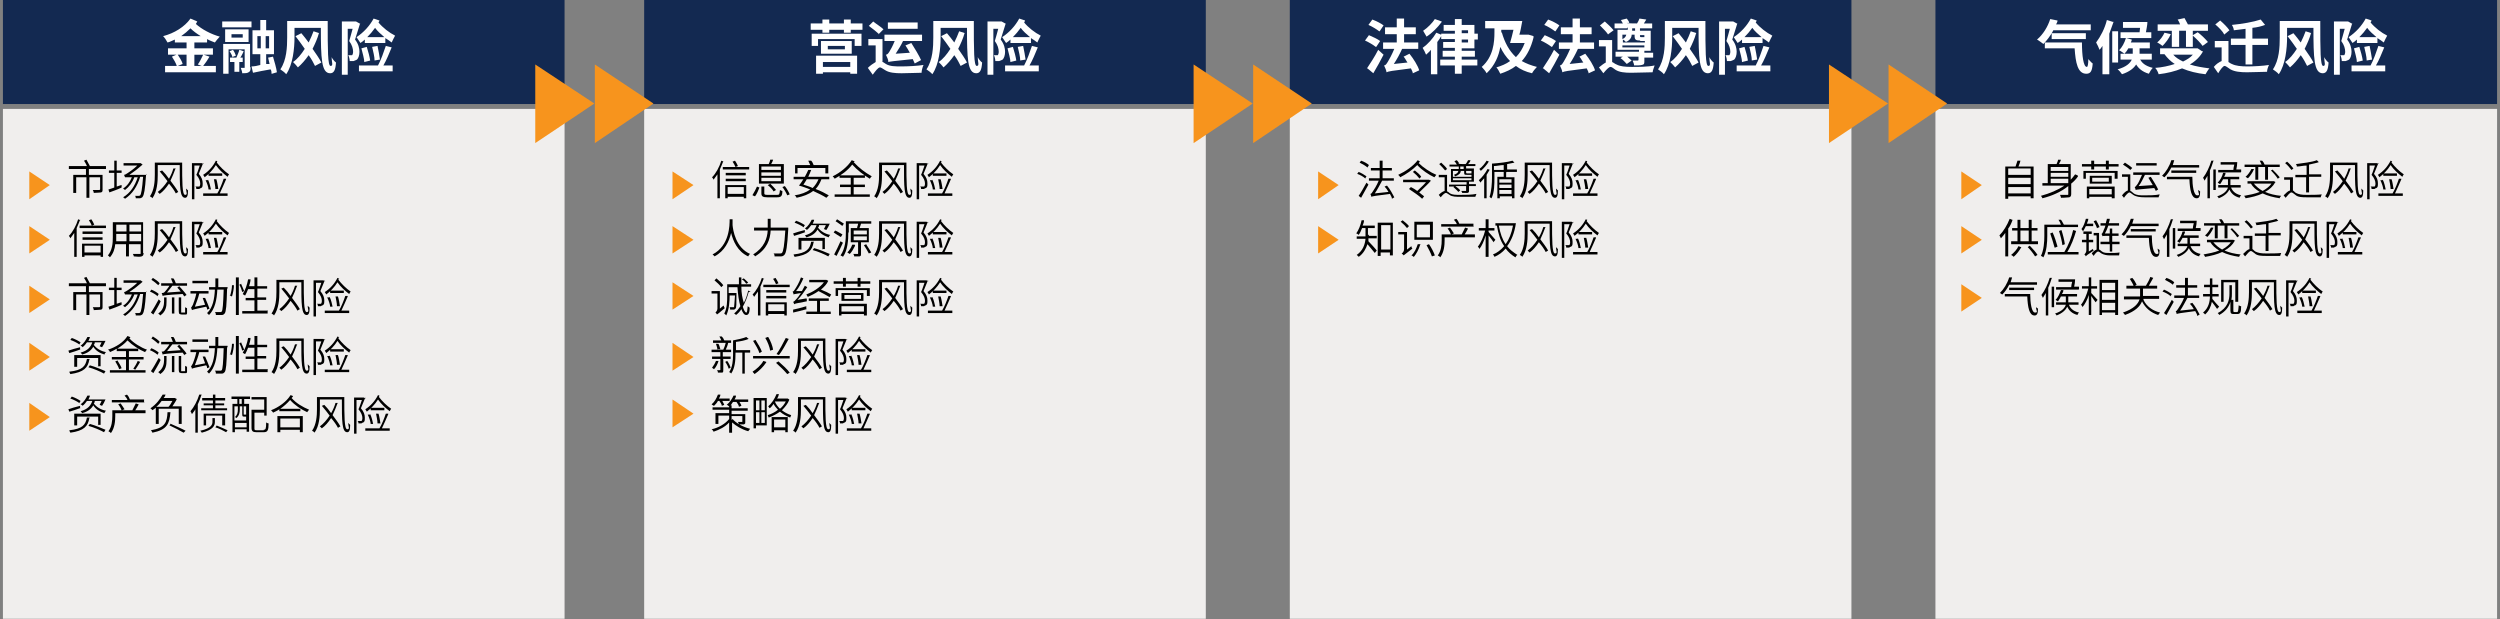 <?xml version="1.0" encoding="UTF-8"?>
<svg id="Layer_1" xmlns="http://www.w3.org/2000/svg" version="1.1" viewBox="0 0 511.9 126.8">
  <rect x="0" y="0" width="511.9" height="126.8" fill="#808080" stroke="none"/>
  <!-- Generator: Adobe Illustrator 29.1.0, SVG Export Plug-In . SVG Version: 2.1.0 Build 142)  -->
  <defs>
    <style>
      .st0 {
        fill: #f7941d;
      }

      .st1 {
        fill: #f0eeed;
      }

      .st2 {
        fill: #fff;
      }

      .st3 {
        fill: #132951;
      }
    </style>
  </defs>
  <rect class="st1" x="131.9" y="22.3" width="115" height="104.4"/>
  <rect class="st1" x=".6" y="22.3" width="115" height="104.4"/>
  <rect class="st1" x="264.1" y="22.3" width="115" height="104.4"/>
  <rect class="st1" x="396.3" y="22.3" width="115" height="104.4"/>
  <polygon class="st0" points="6 35.1 6 40.8 10.2 37.9 6 35.1"/>
  <polygon class="st0" points="137.7 35.1 137.7 40.8 142 37.9 137.7 35.1"/>
  <polygon class="st0" points="269.9 35.1 269.9 40.8 274.1 37.9 269.9 35.1"/>
  <polygon class="st0" points="401.6 35.1 401.6 40.8 405.8 37.9 401.6 35.1"/>
  <polygon class="st0" points="401.6 46.3 401.6 51.9 405.8 49.1 401.6 46.3"/>
  <polygon class="st0" points="401.6 58.2 401.6 63.8 405.8 61 401.6 58.2"/>
  <polygon class="st0" points="269.9 46.3 269.9 51.9 274.1 49.1 269.9 46.3"/>
  <polygon class="st0" points="137.7 46.3 137.7 51.9 142 49.1 137.7 46.3"/>
  <polygon class="st0" points="137.7 57.8 137.7 63.4 142 60.6 137.7 57.8"/>
  <polygon class="st0" points="137.7 70.2 137.7 75.9 142 73.1 137.7 70.2"/>
  <polygon class="st0" points="137.7 81.8 137.7 87.5 142 84.7 137.7 81.8"/>
  <polygon class="st0" points="6 46.3 6 51.9 10.2 49.1 6 46.3"/>
  <polygon class="st0" points="6 58.5 6 64.1 10.2 61.3 6 58.5"/>
  <polygon class="st0" points="6 70.2 6 75.9 10.2 73.1 6 70.2"/>
  <polygon class="st0" points="6 82.5 6 88.2 10.2 85.4 6 82.5"/>
  <g>
    <path d="M18.2,34.6v1.2h2.8v3c0,.3,0,.5-.3.6-.3,0-.8.1-1.5.1,0-.2-.1-.4-.2-.6.6,0,1.1,0,1.3,0,.1,0,.2,0,.2-.2v-2.4h-2.2v4.2h-.6v-4.2h-2.1v3.2h-.6v-3.7h2.6v-1.2h-3.5v-.6h3.7c-.1-.3-.4-.8-.6-1.1l.5-.2c.2.4.5.9.7,1.3h-.2c0,0,3.5,0,3.5,0v.6h-3.5Z"/>
    <path d="M24.9,37.9v.5c-.8.4-1.7.7-2.5,1l-.2-.6c.3-.1.7-.2,1.2-.4v-3h-1.1v-.5h1.1v-2h.5v2h1v.5h-1v2.8l.9-.3ZM29.9,35.6s0,.2,0,.3c-.2,3-.4,4-.7,4.4-.1.2-.3.2-.5.3-.2,0-.5,0-.9,0,0-.2,0-.4-.2-.5.3,0,.7,0,.8,0,.1,0,.2,0,.3-.1.2-.2.4-1.2.6-3.8h-.6c-.6,2-1.6,3.5-3.1,4.5,0,0-.3-.3-.4-.3,1.5-.9,2.4-2.3,3-4.1h-.7c-.4,1.1-1.1,2-1.9,2.6,0,0-.3-.2-.4-.3.8-.5,1.4-1.3,1.8-2.3h-.7c-.4,0-.7,0-.7,0,0-.1-.2-.4-.2-.5.2,0,.5-.2.8-.4.3-.2,1.2-.8,1.9-1.5h-2.8v-.5h3.5c0,0,.4.3.4.3-.9.8-1.8,1.5-2.7,2.1h3.5Z"/>
    <path d="M37.3,33.3c0,3.9,0,6.6.6,6.6s.2-.6.2-1.3c.1.1.3.3.4.4,0,1.1-.2,1.5-.6,1.5-1.1,0-1.1-2.3-1.1-6.7h-4.5v2c0,1.4-.1,3.4-1.1,4.8,0-.1-.3-.3-.5-.4.9-1.3,1-3.1,1-4.4v-2.5h5.7ZM35.9,34.6c-.3.8-.6,1.6-1,2.4.6.8,1.2,1.6,1.6,2.3l-.5.3c-.3-.6-.8-1.3-1.4-2-.6.9-1.2,1.6-1.9,2.1-.1-.1-.3-.3-.4-.4.7-.5,1.4-1.3,2-2.2-.5-.7-1.1-1.4-1.6-2l.5-.2c.5.5,1,1.1,1.4,1.7.4-.7.7-1.4.9-2.1h.5Z"/>
    <path d="M41.6,33.4c-.3.7-.6,1.5-.9,2.2.6.7.8,1.3.8,1.9s0,.8-.3,1c-.1,0-.3.1-.4.2-.2,0-.4,0-.6,0,0-.1,0-.4-.2-.5.2,0,.4,0,.5,0,.1,0,.2,0,.3,0,.1,0,.2-.3.2-.6,0-.5-.2-1.1-.8-1.8.3-.6.5-1.4.7-1.9h-1.1v6.9h-.5v-7.4h2s.4.2.4.2ZM44.5,33c0,0-.1.2-.1.3.6.8,1.6,1.8,2.5,2.4-.1.1-.2.3-.3.5-.8-.6-1.8-1.5-2.4-2.4-.6,1-1.5,1.9-2.3,2.5,0-.1-.2-.3-.3-.5,1.1-.7,2-1.7,2.6-2.9l.5.2ZM46.3,36.7c-.4.9-.9,2.1-1.3,2.9h1.6v.5h-5v-.5h2.9c.5-.8,1-2.1,1.3-3h.5ZM42.6,36.8c.3.6.5,1.5.6,2h-.5c0-.4-.3-1.3-.6-1.9h.4ZM45.5,36h-2.8v-.5h2.8v.5ZM44.1,38.7c0-.6-.2-1.4-.3-2h.5c.2.6.3,1.4.4,2h-.5Z"/>
  </g>
  <g>
    <path d="M16.4,45c-.2.6-.5,1.2-.7,1.7v5.9h-.5v-4.9c-.3.4-.6.8-.8,1.1,0-.1-.2-.4-.3-.5.8-.8,1.5-2.1,1.9-3.4l.5.2ZM21.7,46.2v.5h-5.4v-.5h5.4ZM16.8,49.9h4.3v2.7h-.5v-.3h-3.3v.3h-.5v-2.7ZM21,47.9h-4.1v-.5h4.1v.5ZM16.9,48.6h4.1v.5h-4.1v-.5ZM17.3,50.3v1.4h3.3v-1.4h-3.3ZM18.8,46.2c-.1-.3-.4-.8-.6-1.1l.5-.2c.2.3.5.8.6,1.1l-.5.2Z"/>
    <path d="M29.4,51.8c0,.4-.1.6-.4.7-.3.1-.8.1-1.6,0,0-.1-.1-.4-.2-.5.6,0,1.2,0,1.4,0,.2,0,.2,0,.2-.2v-1.8h-2.4v2.5h-.6v-2.5h-2.2c-.1,1-.4,1.9-1.1,2.7,0-.1-.3-.3-.4-.4.9-1.1,1-2.5,1-3.7v-3.1h6.2v6.3ZM25.9,49.4v-1.5h-2.1v.6c0,.3,0,.6,0,.9h2.1ZM23.8,46v1.4h2.1v-1.4h-2.1ZM28.9,46h-2.4v1.4h2.4v-1.4ZM28.9,49.4v-1.5h-2.4v1.5h2.4Z"/>
    <path d="M37.3,45.3c0,3.9,0,6.6.6,6.6s.2-.6.2-1.3c.1.1.3.3.4.4,0,1.1-.2,1.5-.6,1.5-1.1,0-1.1-2.3-1.1-6.7h-4.5v2c0,1.4-.1,3.4-1.1,4.8,0-.1-.3-.3-.5-.4.9-1.3,1-3.1,1-4.4v-2.5h5.7ZM35.9,46.6c-.3.8-.6,1.6-1,2.4.6.8,1.2,1.6,1.6,2.3l-.5.3c-.3-.6-.8-1.3-1.4-2-.6.9-1.2,1.6-1.9,2.1-.1-.1-.3-.3-.4-.4.7-.5,1.4-1.3,2-2.2-.5-.7-1.1-1.4-1.6-2l.5-.2c.5.5,1,1.1,1.4,1.7.4-.7.7-1.4.9-2.1h.5Z"/>
    <path d="M41.6,45.4c-.3.7-.6,1.5-.9,2.2.6.7.8,1.3.8,1.9s0,.8-.3,1c-.1,0-.3.1-.4.2-.2,0-.4,0-.6,0,0-.1,0-.4-.2-.5.2,0,.4,0,.5,0,.1,0,.2,0,.3,0,.1,0,.2-.3.2-.6,0-.5-.2-1.1-.8-1.8.3-.6.5-1.4.7-1.9h-1.1v6.9h-.5v-7.4h2s.4.2.4.2ZM44.5,45c0,0-.1.2-.1.3.6.8,1.6,1.8,2.5,2.4-.1.1-.2.3-.3.5-.8-.6-1.8-1.5-2.4-2.4-.6,1-1.5,1.9-2.3,2.5,0-.1-.2-.3-.3-.5,1.1-.7,2-1.7,2.6-2.9l.5.2ZM46.3,48.7c-.4.9-.9,2.1-1.3,2.9h1.6v.5h-5v-.5h2.9c.5-.8,1-2.1,1.3-3h.5ZM42.6,48.8c.3.6.5,1.5.6,2h-.5c0-.4-.3-1.3-.6-1.9h.4ZM45.5,48h-2.8v-.5h2.8v.5ZM44.1,50.7c0-.6-.2-1.4-.3-2h.5c.2.6.3,1.4.4,2h-.5Z"/>
  </g>
  <g>
    <path d="M18.2,58.6v1.2h2.8v3c0,.3,0,.5-.3.6-.3,0-.8.1-1.5.1,0-.2-.1-.4-.2-.6.6,0,1.1,0,1.3,0,.1,0,.2,0,.2-.2v-2.4h-2.2v4.2h-.6v-4.2h-2.1v3.2h-.6v-3.7h2.6v-1.2h-3.5v-.6h3.7c-.1-.3-.4-.8-.6-1.1l.5-.2c.2.4.5.9.7,1.3h-.2c0,0,3.5,0,3.5,0v.6h-3.5Z"/>
    <path d="M24.9,61.9v.5c-.8.4-1.7.7-2.5,1l-.2-.6c.3-.1.7-.2,1.2-.4v-3h-1.1v-.5h1.1v-2h.5v2h1v.5h-1v2.8l.9-.3ZM29.9,59.6s0,.2,0,.3c-.2,3-.4,4-.7,4.4-.1.2-.3.2-.5.3-.2,0-.5,0-.9,0,0-.2,0-.4-.2-.5.3,0,.7,0,.8,0,.1,0,.2,0,.3-.1.2-.2.4-1.2.6-3.8h-.6c-.6,2-1.6,3.5-3.1,4.5,0,0-.3-.3-.4-.3,1.5-.9,2.4-2.3,3-4.1h-.7c-.4,1.1-1.1,2-1.9,2.6,0,0-.3-.2-.4-.3.8-.5,1.4-1.3,1.8-2.3h-.7c-.4,0-.7,0-.7,0,0-.1-.2-.4-.2-.5.2,0,.5-.2.8-.4.3-.2,1.2-.8,1.9-1.5h-2.8v-.5h3.5c0,0,.4.3.4.3-.9.8-1.8,1.5-2.7,2.1h3.5Z"/>
    <path d="M32.2,60.6c-.3-.3-1-.7-1.5-.9l.3-.4c.5.2,1.2.6,1.5.9l-.3.5ZM32.9,61.7c-.4.9-1.1,2-1.5,2.7l-.5-.4c.5-.7,1.1-1.8,1.6-2.7l.4.4ZM32.4,58.4c-.3-.3-.9-.8-1.4-1.1l.3-.4c.5.3,1.1.7,1.4,1.1l-.3.4ZM33.6,60.9h.5v.9c0,.9-.1,2-1.3,2.8,0-.1-.3-.3-.4-.4,1-.7,1.2-1.7,1.2-2.5v-.9ZM37.8,60.8c-.1-.2-.3-.4-.4-.6-3.5.2-3.9.3-4.1.4,0-.1-.1-.4-.2-.6.2,0,.4,0,.6-.2.2-.2.7-.8,1-1.3h-1.7v-.5h2.4c-.1-.3-.3-.7-.4-1h.5c.2.2.4.7.5,1h2.3v.5h-3c-.3.4-.8,1-1.1,1.4l2.8-.2c-.2-.3-.5-.6-.7-.8l.4-.3c.5.6,1.2,1.3,1.5,1.8l-.5.3ZM35.2,60.9h.5v3.3h-.5v-3.3ZM37.7,64c0,0,.1,0,.2,0,0,0,0-.1,0-.2,0-.1,0-.5,0-.9,0,0,.3.2.4.2,0,.4,0,.8,0,1,0,.2-.1.3-.2.3,0,0-.3,0-.4,0h-.4c-.2,0-.3,0-.5-.1-.1,0-.2-.2-.2-.7v-2.7h.5v2.8c0,.2,0,.3,0,.3,0,0,0,0,.1,0h.3Z"/>
    <path d="M42.4,63.4c0-.2,0-.4-.2-.6-2.4.5-2.7.6-2.9.7,0-.1-.1-.4-.2-.5.1,0,.2-.3.4-.6.1-.3.5-1.3.7-2.3h-1.2v-.5h3.7v.5h-1.9c-.2.9-.6,1.9-.9,2.7l2.1-.4c-.2-.5-.3-.9-.5-1.4h.5c.3.6.7,1.7.9,2.2l-.5.2ZM42.6,58h-3.2v-.5h3.2v.5ZM46.5,59.1c-.1,3.5-.2,4.7-.5,5.1-.2.2-.3.3-.6.3-.3,0-.7,0-1.2,0,0-.2,0-.4-.2-.6.5,0,1,0,1.1,0s.2,0,.3-.1c.2-.3.3-1.4.4-4.5h-1.3c-.1,2.1-.5,4-1.7,5.2-.1-.1-.3-.3-.4-.4,1.2-1.1,1.5-2.9,1.6-4.8h-1.2v-.5h1.3c0-.6,0-1.2,0-1.8h.6c0,.6,0,1.2,0,1.8h1.9v.3Z"/>
    <path d="M47.1,60.6c.2-.6.4-1.5.4-2.2h.4c0,.7-.2,1.7-.4,2.3l-.5-.2ZM48.3,56.8h.6v7.7h-.6v-7.7ZM49.4,58.2c.2.5.5,1.1.6,1.4l-.4.2c-.1-.4-.3-1-.6-1.5l.4-.2ZM54.8,63.7v.5h-5.2v-.5h2.5v-2.2h-1.8v-.5h1.8v-1.8h-1.3c-.2.5-.4,1-.6,1.3-.1,0-.4-.2-.5-.3.5-.7.9-1.9,1.1-3h.5c0,.5-.2,1-.3,1.4h1.1v-1.8h.6v1.8h2v.5h-2v1.8h1.8v.5h-1.8v2.2h2.2Z"/>
    <path d="M62.2,57.3c0,3.9,0,6.6.6,6.6s.2-.6.2-1.3c.1.1.3.3.4.4,0,1.1-.2,1.5-.6,1.5-1.1,0-1.1-2.3-1.1-6.7h-4.5v2c0,1.4-.1,3.4-1.1,4.8,0-.1-.3-.3-.5-.4.9-1.3,1-3.1,1-4.4v-2.5h5.7ZM60.8,58.6c-.3.8-.6,1.6-1,2.4.6.8,1.2,1.6,1.6,2.3l-.5.3c-.3-.6-.8-1.3-1.4-2-.6.9-1.2,1.6-1.9,2.1-.1-.1-.3-.3-.4-.4.7-.5,1.4-1.3,2-2.2-.5-.7-1.1-1.4-1.6-2l.5-.2c.5.5,1,1.1,1.4,1.7.4-.7.7-1.4.9-2.1h.5Z"/>
    <path d="M66.5,57.4c-.3.7-.6,1.5-.9,2.2.6.7.8,1.3.8,1.9s0,.8-.3,1c-.1,0-.3.1-.4.2-.2,0-.4,0-.6,0,0-.1,0-.4-.2-.5.2,0,.4,0,.5,0,.1,0,.2,0,.3,0,.1,0,.2-.3.2-.6,0-.5-.2-1.1-.8-1.8.3-.6.5-1.4.7-1.9h-1.1v6.9h-.5v-7.4h2s.4.2.4.2ZM69.4,57c0,0-.1.2-.1.3.6.8,1.6,1.8,2.5,2.4-.1.1-.2.3-.3.5-.8-.6-1.8-1.5-2.4-2.4-.6,1-1.5,1.9-2.3,2.5,0-.1-.2-.3-.3-.5,1.1-.7,2-1.7,2.6-2.9l.5.2ZM71.2,60.7c-.4.9-.9,2.1-1.3,2.9h1.6v.5h-5v-.5h2.9c.5-.8,1-2.1,1.3-3h.5ZM67.5,60.8c.3.6.5,1.5.6,2h-.5c0-.4-.3-1.3-.6-1.9h.4ZM70.4,60h-2.8v-.5h2.8v.5ZM69,62.7c0-.6-.2-1.4-.3-2h.5c.2.6.3,1.4.4,2h-.5Z"/>
  </g>
  <g>
    <path d="M16.6,71.5c-.8.3-1.7.6-2.4.8l-.2-.5c.6-.2,1.5-.5,2.4-.7v.5ZM18.3,73.6c-.3,1.7-1.1,2.6-3.9,3,0-.1-.2-.3-.2-.5,2.7-.3,3.3-1.1,3.6-2.6h.6ZM16.2,70.5c-.4-.3-1.2-.7-1.8-.9l.3-.4c.6.2,1.4.6,1.8.9l-.3.5ZM20.1,75.1v-1.8h-4.3v1.8h-.6v-2.4h5.4v2.3h-.6ZM19.4,70.1c0,.2,0,.3-.2.5.5.7,1.4,1.3,2.5,1.5-.1.1-.3.3-.3.5-1-.3-1.8-.8-2.3-1.6-.4.7-1.1,1.3-2.3,1.6,0-.1-.2-.3-.3-.4,1.5-.4,2.1-1.2,2.4-2.1h-1.1c-.2.3-.5.7-.9,1,0-.1-.3-.3-.4-.3.7-.5,1.1-1.2,1.4-1.8h.5c0,.3-.2.5-.3.8h3.1s.4,0,.4,0c-.2.5-.5,1-.7,1.3l-.5-.2c.1-.2.3-.5.4-.8h-1.4ZM18.4,74.8c1.1.3,2.5.9,3.2,1.2l-.3.5c-.7-.4-2.1-1-3.2-1.3l.3-.4Z"/>
    <path d="M26.7,69c0,.1-.1.2-.2.3.8.9,2.4,1.9,3.6,2.3-.1.1-.3.3-.4.5-1.2-.5-2.6-1.4-3.6-2.4-.6.7-1.3,1.2-2.1,1.7h4.3v.5h-1.9v1.2h3v.5h-3v2.2h3.4v.5h-7.3v-.5h3.3v-2.2h-2.9v-.5h2.9v-1.2h-1.9v-.5c-.5.3-.9.5-1.4.7,0-.2-.2-.4-.4-.5,1.6-.5,3.2-1.5,4-2.8l.5.2ZM24.1,73.9c.3.5.7,1.1.8,1.5l-.5.2c-.1-.4-.5-1.1-.8-1.6l.5-.2ZM27.3,75.5c.3-.4.7-1.1.9-1.6l.5.2c-.3.5-.7,1.2-1,1.6l-.4-.2Z"/>
    <path d="M32.2,72.6c-.3-.3-1-.7-1.5-.9l.3-.4c.5.2,1.2.6,1.5.9l-.3.5ZM32.9,73.7c-.4.9-1.1,2-1.5,2.7l-.5-.4c.5-.7,1.1-1.8,1.6-2.7l.4.4ZM32.4,70.4c-.3-.3-.9-.8-1.4-1.1l.3-.4c.5.3,1.1.7,1.4,1.1l-.3.4ZM33.6,72.9h.5v.9c0,.9-.1,2-1.3,2.8,0-.1-.3-.3-.4-.4,1-.7,1.2-1.7,1.2-2.5v-.9ZM37.8,72.8c-.1-.2-.3-.4-.4-.6-3.5.2-3.9.3-4.1.4,0-.1-.1-.4-.2-.6.2,0,.4,0,.6-.2.2-.2.7-.8,1-1.3h-1.7v-.5h2.4c-.1-.3-.3-.7-.4-1h.5c.2.2.4.7.5,1h2.3v.5h-3c-.3.4-.8,1-1.1,1.4l2.8-.2c-.2-.3-.5-.6-.7-.8l.4-.3c.5.6,1.2,1.3,1.5,1.8l-.5.3ZM35.2,72.9h.5v3.3h-.5v-3.3ZM37.7,76c0,0,.1,0,.2,0,0,0,0-.1,0-.2,0-.1,0-.5,0-.9,0,0,.3.2.4.2,0,.4,0,.8,0,1,0,.2-.1.3-.2.3,0,0-.3,0-.4,0h-.4c-.2,0-.3,0-.5-.1-.1,0-.2-.2-.2-.7v-2.7h.5v2.8c0,.2,0,.3,0,.3,0,0,0,0,.1,0h.3Z"/>
    <path d="M42.4,75.4c0-.2,0-.4-.2-.6-2.4.5-2.7.6-2.9.7,0-.1-.1-.4-.2-.5.1,0,.2-.3.4-.6.1-.3.5-1.3.7-2.3h-1.2v-.5h3.7v.5h-1.9c-.2.9-.6,1.9-.9,2.7l2.1-.4c-.2-.5-.3-.9-.5-1.4h.5c.3.6.7,1.7.9,2.2l-.5.2ZM42.6,70h-3.2v-.5h3.2v.5ZM46.5,71.1c-.1,3.5-.2,4.7-.5,5.1-.2.2-.3.3-.6.3-.3,0-.7,0-1.2,0,0-.2,0-.4-.2-.6.5,0,1,0,1.1,0s.2,0,.3-.1c.2-.3.3-1.4.4-4.5h-1.3c-.1,2.1-.5,4-1.7,5.2-.1-.1-.3-.3-.4-.4,1.2-1.1,1.5-2.9,1.6-4.8h-1.2v-.5h1.3c0-.6,0-1.2,0-1.8h.6c0,.6,0,1.2,0,1.8h1.9v.3Z"/>
    <path d="M47.1,72.6c.2-.6.4-1.5.4-2.2h.4c0,.7-.2,1.7-.4,2.3l-.5-.2ZM48.3,68.8h.6v7.7h-.6v-7.7ZM49.4,70.2c.2.5.5,1.1.6,1.4l-.4.2c-.1-.4-.3-1-.6-1.5l.4-.2ZM54.8,75.7v.5h-5.2v-.5h2.5v-2.2h-1.8v-.5h1.8v-1.8h-1.3c-.2.5-.4,1-.6,1.3-.1,0-.4-.2-.5-.3.5-.7.9-1.9,1.1-3h.5c0,.5-.2,1-.3,1.4h1.1v-1.8h.6v1.8h2v.5h-2v1.8h1.8v.5h-1.8v2.2h2.2Z"/>
    <path d="M62.2,69.3c0,3.9,0,6.6.6,6.6s.2-.6.2-1.3c.1.1.3.3.4.4,0,1.1-.2,1.5-.6,1.5-1.1,0-1.1-2.3-1.1-6.7h-4.5v2c0,1.4-.1,3.4-1.1,4.8,0-.1-.3-.3-.5-.4.9-1.3,1-3.1,1-4.4v-2.5h5.7ZM60.8,70.6c-.3.8-.6,1.6-1,2.4.6.8,1.2,1.6,1.6,2.3l-.5.3c-.3-.6-.8-1.3-1.4-2-.6.9-1.2,1.6-1.9,2.1-.1-.1-.3-.3-.4-.4.7-.5,1.4-1.3,2-2.2-.5-.7-1.1-1.4-1.6-2l.5-.2c.5.5,1,1.1,1.4,1.7.4-.7.7-1.4.9-2.1h.5Z"/>
    <path d="M66.5,69.4c-.3.7-.6,1.5-.9,2.2.6.7.8,1.3.8,1.9s0,.8-.3,1c-.1,0-.3.1-.4.2-.2,0-.4,0-.6,0,0-.1,0-.4-.2-.5.2,0,.4,0,.5,0,.1,0,.2,0,.3,0,.1,0,.2-.3.2-.6,0-.5-.2-1.1-.8-1.8.3-.6.5-1.4.7-1.9h-1.1v6.9h-.5v-7.4h2s.4.2.4.2ZM69.4,69c0,0-.1.2-.1.3.6.8,1.6,1.8,2.5,2.4-.1.1-.2.3-.3.5-.8-.6-1.8-1.5-2.4-2.4-.6,1-1.5,1.9-2.3,2.5,0-.1-.2-.3-.3-.5,1.1-.7,2-1.7,2.6-2.9l.5.2ZM71.2,72.8c-.4.9-.9,2.1-1.3,2.9h1.6v.5h-5v-.5h2.9c.5-.8,1-2.1,1.3-3h.5ZM67.5,72.8c.3.6.5,1.5.6,2h-.5c0-.4-.3-1.3-.6-1.9h.4ZM70.4,72h-2.8v-.5h2.8v.5ZM69,74.7c0-.6-.2-1.4-.3-2h.5c.2.6.3,1.4.4,2h-.5Z"/>
  </g>
  <g>
    <path d="M16.6,83.5c-.8.3-1.7.6-2.4.8l-.2-.5c.6-.2,1.5-.5,2.4-.7v.5ZM18.3,85.6c-.3,1.7-1.1,2.6-3.9,3,0-.1-.2-.3-.2-.5,2.7-.3,3.3-1.1,3.6-2.6h.6ZM16.2,82.5c-.4-.3-1.2-.7-1.8-.9l.3-.4c.6.2,1.4.6,1.8.9l-.3.5ZM20.1,87.1v-1.8h-4.3v1.8h-.6v-2.4h5.4v2.3h-.6ZM19.4,82.1c0,.2,0,.3-.2.5.5.7,1.4,1.3,2.5,1.5-.1.1-.3.3-.3.5-1-.3-1.8-.8-2.3-1.6-.4.7-1.1,1.3-2.3,1.6,0-.1-.2-.3-.3-.4,1.5-.4,2.1-1.2,2.4-2.1h-1.1c-.2.3-.5.7-.9,1,0-.1-.3-.3-.4-.3.7-.5,1.1-1.2,1.4-1.8h.5c0,.3-.2.5-.3.8h3.1s.4,0,.4,0c-.2.5-.5,1-.7,1.3l-.5-.2c.1-.2.3-.5.4-.8h-1.4ZM18.4,86.8c1.1.3,2.5.9,3.2,1.2l-.3.5c-.7-.4-2.1-1-3.2-1.3l.3-.4Z"/>
    <path d="M29.8,84.6h-6.2v.6c0,1-.1,2.4-.9,3.5,0-.1-.3-.3-.5-.4.7-.9.8-2.2.8-3.1v-1.2h4.1c.2-.4.5-1,.7-1.4l.6.2c-.2.4-.5.9-.7,1.2h2.1v.6ZM29.6,82.4h-6.7v-.5h3.2c-.1-.3-.3-.6-.6-.9l.5-.2c.3.3.5.7.6,1h0s2.9,0,2.9,0v.5ZM24.9,84c-.1-.3-.4-.9-.7-1.2l.5-.2c.3.4.6.9.8,1.2l-.5.2Z"/>
    <path d="M32,83.4c-.2.2-.5.4-.8.6,0-.1-.3-.3-.4-.4,1.2-.8,2-1.9,2.5-2.8h.6c-.1.3-.2.5-.4.7h2.3s.4.2.4.2c-.2.5-.6,1-.9,1.5h1.9v3.6h-.6v-3.1h-4.1v3.1h-.6v-3.5ZM34.9,84.4c-.2,2.4-.7,3.6-3.7,4.2,0-.1-.2-.4-.3-.5,2.9-.5,3.3-1.6,3.4-3.7h.6ZM33.1,82.1c-.3.4-.6.8-1.1,1.2h2.5c.3-.3.6-.8.8-1.2h-2.3ZM35,86.8c1.1.5,2.3,1,3,1.4l-.4.4c-.7-.4-1.8-1-2.9-1.5l.3-.4Z"/>
    <path d="M41.2,81c-.2.6-.4,1.2-.7,1.8v5.8h-.5v-4.8c-.2.4-.5.7-.7,1,0-.1-.2-.4-.3-.6.7-.8,1.4-2.1,1.8-3.4h.5ZM43.5,85.6h.5v.8c0,.7-.3,1.6-2.7,2.2,0-.1-.2-.3-.3-.4,2.3-.5,2.5-1.3,2.5-1.8v-.7ZM43.6,82h-2.2v-.5h2.2v-.7h.5v.7h2v.5h-2v.6h1.8v.4h-1.8v.6h2.4v.4h-5.3v-.4h2.4v-.6h-1.9v-.4h1.9v-.6ZM45.5,87.1v-2h-3.3v2h-.5v-2.4h4.4v2.4h-.5ZM44.3,87.1c.7.3,1.7.7,2.3,1l-.3.4c-.5-.3-1.5-.8-2.2-1l.3-.4Z"/>
    <path d="M47.4,81.2h3.8v.5h-1.2v1h1v5.7h-.5v-.5h-2.4v.6h-.5v-5.8h1v-1h-1.2v-.5ZM48,83.2v2.9h2.4v-.8s0,0,0,0h-.4c-.3,0-.4,0-.4-.5v-1.6h-.5v.7c0,.5-.1,1.2-.7,1.7,0,0-.2-.2-.3-.2.5-.4.6-1,.6-1.5v-.7h-.6ZM50.5,87.5v-.9h-2.4v.9h2.4ZM49.5,81.7h-.5v1h.5v-1ZM50.5,83.2h-.6v1.6c0,.1,0,.1.1.1h.3c0,0,.1,0,.1,0h0s0-1.7,0-1.7ZM54,88c.4,0,.5-.2.5-1.5.1.1.4.2.5.2,0,1.4-.2,1.8-1,1.8h-1.5c-.7,0-1-.2-1-.9v-3.7h2.6v-2.1h-2.6v-.5h3.1v3.8h-.5v-.6h-2v3.2c0,.3,0,.4.5.4h1.4Z"/>
    <path d="M60,81.1c0,.1-.2.3-.3.4,1,1.1,2.2,1.8,3.6,2.4-.1.1-.3.3-.4.5-1.3-.6-2.5-1.4-3.5-2.5-.6.7-1.3,1.3-2,1.8h4.1v.5h-4.3v-.4c-.4.3-.9.5-1.3.7,0-.1-.2-.3-.4-.5,1.6-.6,3.2-1.8,4-3.1l.5.2ZM56.8,85.2h5.2v3.3h-.6v-.5h-4v.5h-.6v-3.4ZM57.4,85.7v1.8h4v-1.8h-4Z"/>
    <path d="M70.5,81.3c0,3.9,0,6.6.6,6.6s.2-.6.2-1.3c.1.1.3.3.4.4,0,1.1-.2,1.5-.6,1.5-1.1,0-1.1-2.3-1.1-6.7h-4.5v2c0,1.4-.1,3.4-1.1,4.8,0-.1-.3-.3-.5-.4.9-1.3,1-3.1,1-4.4v-2.5h5.7ZM69.1,82.6c-.3.8-.6,1.6-1,2.4.6.8,1.2,1.6,1.6,2.3l-.5.3c-.3-.6-.8-1.3-1.4-2-.6.9-1.2,1.6-1.9,2.1-.1-.1-.3-.3-.4-.4.7-.5,1.4-1.3,2-2.2-.5-.7-1.1-1.4-1.6-2l.5-.2c.5.5,1,1.1,1.4,1.7.4-.7.7-1.4.9-2.1h.5Z"/>
    <path d="M74.8,81.4c-.3.7-.6,1.5-.9,2.2.6.7.8,1.3.8,1.9s0,.8-.3,1c-.1,0-.3.1-.4.2-.2,0-.4,0-.6,0,0-.1,0-.4-.2-.5.2,0,.4,0,.5,0,.1,0,.2,0,.3,0,.1,0,.2-.3.2-.6,0-.5-.2-1.1-.8-1.8.3-.6.5-1.4.7-1.9h-1.1v6.9h-.5v-7.4h2s.4.2.4.2ZM77.7,81c0,0-.1.2-.1.3.6.8,1.6,1.8,2.5,2.4-.1.1-.2.3-.3.5-.8-.6-1.8-1.5-2.4-2.4-.6,1-1.5,1.9-2.3,2.5,0-.1-.2-.3-.3-.5,1.1-.7,2-1.7,2.6-2.9l.5.2ZM79.5,84.8c-.4.9-.9,2.1-1.3,2.9h1.6v.5h-5v-.5h2.9c.5-.8,1-2.1,1.3-3h.5ZM75.8,84.8c.3.6.5,1.5.6,2h-.5c0-.4-.3-1.3-.6-1.9h.4ZM78.7,84h-2.8v-.5h2.8v.5ZM77.3,86.7c0-.6-.2-1.4-.3-2h.5c.2.6.3,1.4.4,2h-.5Z"/>
  </g>
  <rect class="st3" x=".6" y="-.1" width="115" height="21.4"/>
  <g>
    <path class="st2" d="M39.8,8.7v1.2h3.8v1.3h-1.9l1.2.4c-.4.7-.9,1.4-1.3,1.9h2.6v1.3h-10.4v-1.3h2.4c-.2-.6-.6-1.3-1-1.9l.9-.4h-1.7v-1.3h3.8v-1.2h-2.4v-.6c-.5.2-1,.5-1.5.6-.2-.4-.6-1-.9-1.3,2.3-.6,4.4-1.9,5.6-3.6l1.4.6c-.1.2-.2.3-.3.5,1.2,1.1,3.1,2.1,4.9,2.6-.3.3-.8.9-1,1.2-.5-.2-1.1-.4-1.6-.7v.7h-2.4ZM36.4,11.2c.4.6.9,1.4,1,1.9l-1,.4h1.8v-2.3h-1.8ZM41.1,7.4c-.8-.5-1.5-1-2.1-1.6-.6.6-1.2,1.1-1.9,1.6h4ZM39.8,11.2v2.3h1.5l-.8-.3c.4-.5.8-1.4,1.1-2h-1.8Z"/>
    <path class="st2" d="M45.5,4.4h6v1.2h-6v-1.2ZM51.3,13.8c0,.5,0,.8-.4,1-.3.2-.7.2-1.3.2,0-.3-.2-.8-.3-1.1.3,0,.6,0,.7,0s.1,0,.1-.1v-3.7h-3.3v5h-1.1v-6.1h5.5v4.7ZM50.9,8.6h-4.8v-2.6h4.8v2.6ZM47.6,11.8c0-.3-.3-.9-.6-1.3l.7-.3c.3.4.5.9.6,1.2l-.8.3ZM49,12.7v2h-1v-2h-.9v-.9h1.3c.2-.5.5-1.1.6-1.6l.9.3c-.2.4-.4.9-.7,1.3h.5v.9h-.9ZM49.7,7h-2.3v.7h2.3v-.7ZM55.6,15.1c0-.3,0-.6-.2-.9-1.3.2-2.6.5-3.6.7l-.3-1.3c.5,0,1.1-.1,1.8-.3v-2.2h-1.6v-4.9h1.6v-2.1h1.2v2.1h1.6v4.9h-1.6v2h.7c-.1-.5-.2-.9-.3-1.3l1-.2c.3,1,.7,2.4.8,3.2l-1,.3ZM52.7,9.9h.7v-2.5h-.7v2.5ZM55.1,7.4h-.7v2.5h.7v-2.5Z"/>
    <path class="st2" d="M67.1,4.3c0,6,0,9.2.6,9.2s.2-.8.2-1.8c.2.4.6.9.9,1.1-.1,1.5-.4,2.2-1.2,2.2-1.8,0-1.9-3.1-1.9-9.3h-5.4v2c0,2.1-.3,5.5-1.7,7.5-.2-.3-.9-.8-1.2-1,1.3-1.9,1.4-4.6,1.4-6.5v-3.4h8.3ZM65.3,6.8c-.3,1.1-.8,2.2-1.3,3.2.7,1,1.4,2,1.8,2.8l-1.3.7c-.3-.6-.7-1.4-1.3-2.2-.7,1-1.4,1.8-2.2,2.5-.2-.3-.7-.8-1-1.1.9-.6,1.7-1.6,2.4-2.7-.6-.9-1.3-1.8-1.9-2.6l1.2-.6c.5.6,1,1.2,1.5,1.9.4-.8.7-1.5,1-2.3l1.2.4Z"/>
    <path class="st2" d="M73.7,4.9c-.3,1-.7,2.2-1,3.2.7.9.9,1.8.9,2.5s-.2,1.3-.5,1.6c-.2.1-.4.2-.7.3-.2,0-.5,0-.8,0,0-.3-.1-.9-.3-1.2.2,0,.4,0,.5,0,.1,0,.3,0,.3,0,.1-.1.2-.4.2-.7,0-.6-.2-1.4-.8-2.2.2-.7.5-1.7.7-2.5h-1v9.4h-1.2V4.4h2.9s.9.5.9.5ZM74.7,8.1c-.3.3-.6.5-.9.7-.2-.3-.6-.9-.8-1.2,1.4-.9,2.7-2.3,3.5-3.8l1.2.4c0,.1-.1.2-.2.4.8,1,2.2,2.1,3.4,2.7-.2.3-.5,1-.7,1.4-.4-.3-.8-.6-1.3-.9v1h-4.2v-.7ZM80.2,9.7c-.5,1.2-1.1,2.7-1.7,3.7h1.9v1.2h-6.9v-1.2h3.9c.6-1.1,1.2-2.8,1.6-4l1.2.3ZM74.6,12.8c0-.8-.4-2-.6-2.9l1.1-.3c.3.9.6,2.1.7,2.8l-1.2.3ZM78.7,7.6c-.7-.6-1.4-1.2-1.9-1.9-.5.7-1,1.3-1.6,1.9h3.6ZM76.7,12.4c0-.8-.3-1.9-.5-2.8l1.1-.2c.2.9.4,2.1.5,2.8l-1.2.2Z"/>
  </g>
  <g>
    <path d="M148.1,33c-.2.6-.5,1.2-.7,1.7v5.9h-.5v-4.9c-.3.4-.6.8-.8,1.1,0-.1-.2-.4-.3-.5.8-.8,1.5-2.1,1.9-3.4l.5.2ZM153.4,34.2v.5h-5.4v-.5h5.4ZM148.5,37.9h4.3v2.7h-.5v-.3h-3.3v.3h-.5v-2.7ZM152.7,35.9h-4.1v-.5h4.1v.5ZM148.6,36.6h4.1v.5h-4.1v-.5ZM149,38.3v1.4h3.3v-1.4h-3.3ZM150.6,34.2c-.1-.3-.4-.8-.6-1.1l.5-.2c.2.3.5.8.6,1.1l-.5.2Z"/>
    <path d="M154.1,39.9c.3-.5.7-1.2.9-1.7l.5.2c-.2.5-.5,1.3-.9,1.8l-.5-.2ZM160.5,37.6h-5.1v-4h2c.1-.3.3-.6.3-.9h.6c-.1.4-.3.7-.4.9h2.6v4ZM159.9,34.1h-4v.7h4v-.7ZM159.9,35.3h-4v.7h4v-.7ZM159.9,36.4h-4v.7h4v-.7ZM159.1,39.9c.5,0,.5-.1.6-1,.1.1.4.2.5.2,0,1.1-.3,1.3-1.1,1.3h-2c-.9,0-1.2-.2-1.2-.8v-1.4h.6v1.4c0,.2.1.3.6.3h1.9ZM157.7,37.6c.4.4.9.9,1.2,1.3l-.5.3c-.2-.4-.7-.9-1.2-1.3l.4-.2ZM160.7,38.1c.4.5.8,1.2,1,1.7l-.5.2c-.2-.5-.6-1.2-1-1.7l.5-.2Z"/>
    <path d="M168.2,36.7c-.3.8-.7,1.5-1.2,2,1.1.4,2,.9,2.7,1.3l-.5.5c-.6-.4-1.6-.9-2.7-1.4-.9.7-2,1.1-3.4,1.4,0-.1-.2-.4-.4-.5,1.3-.2,2.4-.6,3.2-1.2-.8-.3-1.5-.6-2.3-.8h0c.3-.4.6-.8.9-1.3h-2v-.5h2.3c.3-.5.5-1,.7-1.4h.6c-.2.5-.4,1-.6,1.4h4.3v.5h-1.7ZM163.4,35.5h-.6v-1.7h3.1c-.1-.3-.3-.6-.4-.9h.6c.2.2.4.6.5.9h3v1.7h-.6v-1.1h-5.7v1.1ZM165.2,36.7c-.2.4-.5.8-.7,1.1.6.2,1.3.4,1.9.7.5-.5.9-1.1,1.2-1.8h-2.4Z"/>
    <path d="M175,33c0,0-.1.2-.2.2,1.1,1.2,2.3,2.1,3.7,2.9-.1.1-.3.3-.4.5-1.3-.8-2.5-1.7-3.6-2.9-.9,1.2-2.3,2.2-3.6,2.9,0-.1-.2-.3-.4-.5,1.5-.7,3.1-2,3.9-3.3l.5.2ZM174.8,39.8h3.3v.5h-7.2v-.5h3.3v-1.5h-2.2v-.5h2.2v-1.4h-2.3v-.5h5.2v.5h-2.3v1.4h2.3v.5h-2.3v1.5Z"/>
    <path d="M185.6,33.3c0,3.9,0,6.6.6,6.6s.2-.6.2-1.3c.1.1.3.3.4.4,0,1.1-.2,1.5-.6,1.5-1.1,0-1.1-2.3-1.1-6.7h-4.5v2c0,1.4-.1,3.4-1.1,4.8,0-.1-.3-.3-.5-.4.9-1.3,1-3.1,1-4.4v-2.5h5.7ZM184.3,34.6c-.3.8-.6,1.6-1,2.4.6.8,1.2,1.6,1.6,2.3l-.5.3c-.3-.6-.8-1.3-1.4-2-.6.9-1.2,1.6-1.9,2.1-.1-.1-.3-.3-.4-.4.7-.5,1.4-1.3,2-2.2-.5-.7-1.1-1.4-1.6-2l.5-.2c.5.5,1,1.1,1.4,1.7.4-.7.7-1.4.9-2.1h.5Z"/>
    <path d="M190,33.4c-.3.7-.6,1.5-.9,2.2.6.7.8,1.3.8,1.9s0,.8-.3,1c-.1,0-.3.1-.4.2-.2,0-.4,0-.6,0,0-.1,0-.4-.2-.5.2,0,.4,0,.5,0,.1,0,.2,0,.3,0,.1,0,.2-.3.2-.6,0-.5-.2-1.1-.8-1.8.3-.6.5-1.4.7-1.9h-1.1v6.9h-.5v-7.4h2s.4.2.4.2ZM192.8,33c0,0-.1.2-.1.3.6.8,1.6,1.8,2.5,2.4-.1.1-.2.3-.3.5-.8-.6-1.8-1.5-2.4-2.4-.6,1-1.5,1.9-2.3,2.5,0-.1-.2-.3-.3-.5,1.1-.7,2-1.7,2.6-2.9l.5.2ZM194.7,36.7c-.4.9-.9,2.1-1.3,2.9h1.6v.5h-5v-.5h2.9c.5-.8,1-2.1,1.3-3h.5ZM190.9,36.8c.3.6.5,1.5.6,2h-.5c0-.4-.3-1.3-.6-1.9h.4ZM193.8,36h-2.8v-.5h2.8v.5ZM192.4,38.7c0-.6-.2-1.4-.3-2h.5c.2.6.3,1.4.4,2h-.5Z"/>
  </g>
  <g>
    <path d="M150,44.9c0,.3,0,.7,0,1.2.1,1,.6,4.6,3.6,5.9-.2.1-.3.3-.4.5-2.2-1-3.1-3.2-3.5-4.8-.4,1.7-1.3,3.7-3.4,4.8,0-.1-.3-.3-.4-.4,3.5-1.8,3.5-6,3.5-7.2h.6Z"/>
    <path d="M161.4,46.7s0,.2,0,.3c-.2,3.5-.4,4.8-.8,5.2-.2.2-.4.3-.7.3-.3,0-.8,0-1.3,0,0-.2,0-.4-.2-.6.6,0,1.1,0,1.3,0s.3,0,.4-.1c.3-.3.5-1.5.7-4.6h-3c-.1,1.8-.7,3.8-3.2,5.3,0-.1-.3-.4-.4-.4,2.3-1.4,2.9-3.3,3-4.9h-2.8v-.6h2.8c0-.2,0-.3,0-.4v-1.4h.6v1.4c0,.1,0,.3,0,.4h3.6Z"/>
    <path d="M165,47.5c-.8.3-1.7.6-2.4.8l-.2-.5c.6-.2,1.5-.5,2.4-.7v.5ZM166.6,49.6c-.3,1.7-1.1,2.6-3.9,3,0-.1-.2-.3-.2-.5,2.7-.3,3.3-1.1,3.6-2.6h.6ZM164.5,46.5c-.4-.3-1.2-.7-1.8-.9l.3-.4c.6.2,1.4.6,1.8.9l-.3.5ZM168.4,51.1v-1.8h-4.3v1.8h-.6v-2.4h5.4v2.3h-.6ZM167.7,46.1c0,.2,0,.3-.2.5.5.7,1.4,1.3,2.5,1.5-.1.1-.3.3-.3.5-1-.3-1.8-.8-2.3-1.6-.4.7-1.1,1.3-2.3,1.6,0-.1-.2-.3-.3-.4,1.5-.4,2.1-1.2,2.4-2.1h-1.1c-.2.3-.5.7-.9,1,0-.1-.3-.3-.4-.3.7-.5,1.1-1.2,1.4-1.8h.5c0,.3-.2.5-.3.8h3.1s.4,0,.4,0c-.2.5-.5,1-.7,1.3l-.5-.2c.1-.2.3-.5.4-.8h-1.4ZM166.7,50.8c1.1.3,2.5.9,3.2,1.2l-.3.5c-.7-.4-2.1-1-3.2-1.3l.3-.4Z"/>
    <path d="M172.1,48.5c-.3-.2-1-.6-1.4-.9l.3-.4c.5.2,1.1.6,1.5.8l-.3.5ZM172.6,49.7c-.4.9-.9,1.9-1.3,2.7l-.5-.3c.4-.7.9-1.8,1.3-2.7l.5.3ZM172.5,46.3c-.3-.3-1-.7-1.4-1l.3-.4c.5.3,1.1.7,1.4.9l-.3.4ZM173.7,47.6c0,1.5-.1,3.6-1.1,5,0-.1-.3-.2-.5-.3,1-1.4,1.1-3.3,1.1-4.7v-2.3h5.2v.5h-4.6v1.8ZM175.1,50.3c-.3.6-.7,1.3-1.1,1.7,0,0-.3-.2-.5-.3.4-.4.8-1,1-1.6h.5ZM176.3,49.7v2.3c0,.3,0,.4-.3.5-.2,0-.6,0-1.1,0,0-.1,0-.3-.2-.5.4,0,.8,0,.9,0,.1,0,.1,0,.1-.1v-2.3h-1.5v-2.9h1.3c0-.3.2-.6.2-.9h.6c-.1.4-.2.6-.3.9h1.9v2.9h-1.6ZM174.8,48h2.7v-.8h-2.7v.8ZM174.8,49.2h2.7v-.8h-2.7v.8ZM177.4,50.1c.3.5.8,1.2,1,1.6l-.5.2c-.2-.4-.6-1.1-1-1.7l.5-.2Z"/>
    <path d="M185.6,45.3c0,3.9,0,6.6.6,6.6s.2-.6.2-1.3c.1.1.3.3.4.4,0,1.1-.2,1.5-.6,1.5-1.1,0-1.1-2.3-1.1-6.7h-4.5v2c0,1.4-.1,3.4-1.1,4.8,0-.1-.3-.3-.5-.4.9-1.3,1-3.1,1-4.4v-2.5h5.7ZM184.3,46.6c-.3.8-.6,1.6-1,2.4.6.8,1.2,1.6,1.6,2.3l-.5.3c-.3-.6-.8-1.3-1.4-2-.6.9-1.2,1.6-1.9,2.1-.1-.1-.3-.3-.4-.4.7-.5,1.4-1.3,2-2.2-.5-.7-1.1-1.4-1.6-2l.5-.2c.5.5,1,1.1,1.4,1.7.4-.7.7-1.4.9-2.1h.5Z"/>
    <path d="M190,45.4c-.3.7-.6,1.5-.9,2.2.6.7.8,1.3.8,1.9s0,.8-.3,1c-.1,0-.3.1-.4.2-.2,0-.4,0-.6,0,0-.1,0-.4-.2-.5.2,0,.4,0,.5,0,.1,0,.2,0,.3,0,.1,0,.2-.3.2-.6,0-.5-.2-1.1-.8-1.8.3-.6.5-1.4.7-1.9h-1.1v6.9h-.5v-7.4h2s.4.2.4.2ZM192.8,45c0,0-.1.2-.1.3.6.8,1.6,1.8,2.5,2.4-.1.1-.2.3-.3.5-.8-.6-1.8-1.5-2.4-2.4-.6,1-1.5,1.9-2.3,2.5,0-.1-.2-.3-.3-.5,1.1-.7,2-1.7,2.6-2.9l.5.2ZM194.7,48.7c-.4.9-.9,2.1-1.3,2.9h1.6v.5h-5v-.5h2.9c.5-.8,1-2.1,1.3-3h.5ZM190.9,48.8c.3.6.5,1.5.6,2h-.5c0-.4-.3-1.3-.6-1.9h.4ZM193.8,48h-2.8v-.5h2.8v.5ZM192.4,50.7c0-.6-.2-1.4-.3-2h.5c.2.6.3,1.4.4,2h-.5Z"/>
  </g>
  <g>
    <path d="M148.2,62.6c0,.1.1.4.2.5-1.2,1-1.4,1.2-1.6,1.3h0s0,0,0,0h0c0-.1-.2-.3-.3-.4.1-.1.4-.4.4-.8v-3.1h-1.2v-.5h1.7v3.6l.7-.6ZM147.7,58.8c-.3-.4-.9-1-1.4-1.4l.4-.4c.5.4,1.1,1,1.4,1.4l-.4.4ZM153.3,59.8c-.3,1.1-.7,2.1-1.2,3,.2.7.5,1.2.7,1.2s.2-.4.3-1.3c.1.1.3.2.4.3,0,1.2-.3,1.5-.7,1.5s-.7-.4-1-1.2c-.3.5-.7.9-1.1,1.2,0,0-.2-.3-.4-.3.5-.4.9-.9,1.3-1.5-.3-1-.5-2.4-.6-3.9h-1.8v1.2h1.6v.2c0,2.1,0,2.8-.2,3-.1.1-.2.2-.4.2-.2,0-.5,0-.7,0,0-.2,0-.3-.1-.5.3,0,.5,0,.7,0s.2,0,.2,0c0-.1.1-.7.2-2.4h-1.1c0,1.2-.1,2.9-.7,4.1,0-.1-.3-.3-.4-.4.6-1.1.6-2.6.6-3.7v-2.3h2.4c0-.5,0-1,0-1.4h.5c0,.5,0,1,0,1.4h2v.5h-2c0,1.3.2,2.4.5,3.3.4-.7.7-1.6.9-2.5l.5.2ZM152.8,58.1c-.2-.3-.5-.7-.9-.9l.4-.2c.3.3.7.6.9.9l-.4.2Z"/>
    <path d="M156.4,57c-.2.6-.5,1.2-.7,1.7v5.9h-.5v-4.9c-.3.4-.6.8-.8,1.1,0-.1-.2-.4-.3-.5.8-.8,1.5-2.1,1.9-3.4l.5.2ZM161.7,58.3v.5h-5.4v-.5h5.4ZM156.8,61.9h4.3v2.7h-.5v-.3h-3.3v.3h-.5v-2.7ZM161,59.9h-4.1v-.5h4.1v.5ZM156.9,60.6h4.1v.5h-4.1v-.5ZM157.3,62.3v1.4h3.3v-1.4h-3.3ZM158.9,58.2c-.1-.3-.4-.8-.6-1.1l.5-.2c.2.3.5.8.6,1.1l-.5.2Z"/>
    <path d="M165.2,61.2c0,.1,0,.4,0,.5-2.2.4-2.5.5-2.6.6,0-.1-.1-.4-.2-.5.2,0,.4-.3.7-.6.2-.2.5-.6.9-1.2-1.1.2-1.4.2-1.5.3,0-.1-.1-.4-.2-.6.2,0,.3-.2.5-.5.2-.3.9-1.4,1.2-2.4l.5.2c-.4.9-.9,1.9-1.5,2.6h1.2c.2-.4.4-.7.6-1.1l.5.3c-.6.9-1.3,1.9-2,2.6l1.8-.3ZM165.2,63.3c-1,.3-2,.5-2.8.7v-.6c.6-.1,1.7-.4,2.7-.7v.5ZM169.8,60.8c-.5-.3-1.4-.8-2.2-1.2-.7.5-1.5.9-2.2,1.2,0-.1-.2-.3-.3-.5,1.3-.5,2.8-1.4,3.6-2.5h-3v-.5h3.5s.4.2.4.2c-.3.7-.9,1.3-1.5,1.8.8.3,1.6.7,2.1,1l-.3.5ZM167.9,63.8h2.2v.5h-5v-.5h2.2v-2.2h-1.7v-.5h4.1v.5h-1.8v2.2Z"/>
    <path d="M178.2,57.6v.5h-2v.6h-.6v-.6h-2.4v.6h-.6v-.6h-1.9v-.5h1.9v-.7h.6v.7h2.4v-.7h.6v.7h2ZM171.1,59h7v1.6h-.6v-1.2h-5.9v1.2h-.5v-1.6ZM171.8,62.2h5.7v2.4h-.6v-.3h-4.6v.3h-.5v-2.4ZM172.3,62.7v1.1h4.6v-1.1h-4.6ZM176.8,60v1.6h-4.5v-1.6h4.5ZM176.3,60.4h-3.4v.8h3.4v-.8Z"/>
    <path d="M185.6,57.3c0,3.9,0,6.6.6,6.6s.2-.6.2-1.3c.1.1.3.3.4.4,0,1.1-.2,1.5-.6,1.5-1.1,0-1.1-2.3-1.1-6.7h-4.5v2c0,1.4-.1,3.4-1.1,4.8,0-.1-.3-.3-.5-.4.9-1.3,1-3.1,1-4.4v-2.5h5.7ZM184.3,58.6c-.3.8-.6,1.6-1,2.4.6.8,1.2,1.6,1.6,2.3l-.5.3c-.3-.6-.8-1.3-1.4-2-.6.9-1.2,1.6-1.9,2.1-.1-.1-.3-.3-.4-.4.7-.5,1.4-1.3,2-2.2-.5-.7-1.1-1.4-1.6-2l.5-.2c.5.5,1,1.1,1.4,1.7.4-.7.7-1.4.9-2.1h.5Z"/>
    <path d="M190,57.4c-.3.7-.6,1.5-.9,2.2.6.7.8,1.3.8,1.9s0,.8-.3,1c-.1,0-.3.1-.4.2-.2,0-.4,0-.6,0,0-.1,0-.4-.2-.5.2,0,.4,0,.5,0,.1,0,.2,0,.3,0,.1,0,.2-.3.2-.6,0-.5-.2-1.1-.8-1.8.3-.6.5-1.4.7-1.9h-1.1v6.9h-.5v-7.4h2s.4.2.4.2ZM192.8,57c0,0-.1.2-.1.3.6.8,1.6,1.8,2.5,2.4-.1.1-.2.3-.3.5-.8-.6-1.8-1.5-2.4-2.4-.6,1-1.5,1.9-2.3,2.5,0-.1-.2-.3-.3-.5,1.1-.7,2-1.7,2.6-2.9l.5.2ZM194.7,60.7c-.4.9-.9,2.1-1.3,2.9h1.6v.5h-5v-.5h2.9c.5-.8,1-2.1,1.3-3h.5ZM190.9,60.8c.3.6.5,1.5.6,2h-.5c0-.4-.3-1.3-.6-1.9h.4ZM193.8,60h-2.8v-.5h2.8v.5ZM192.4,62.7c0-.6-.2-1.4-.3-2h.5c.2.6.3,1.4.4,2h-.5Z"/>
  </g>
  <g>
    <path d="M147.1,74c-.2.6-.5,1.2-.9,1.6,0,0-.3-.2-.4-.3.3-.4.6-.9.8-1.4h.5ZM148.1,73.6v2.2c0,.3,0,.4-.2.5-.2,0-.5,0-.9,0,0-.1,0-.3-.2-.5.3,0,.5,0,.6,0,0,0,.1,0,.1-.1v-2.2h-1.7v-.5h1.7v-.9h-1.8v-.5h2.4c.2-.4.4-1,.5-1.4h.5c-.1.5-.3,1-.5,1.4h1.1v.5h-1.7v.9h1.6v.5h-1.6ZM149.7,70.2h-3.7v-.5h1.7c-.1-.3-.3-.6-.4-.8h.5c.2.2.4.5.5.8h1.4v.5ZM146.9,71.6c0-.3-.2-.9-.3-1.2h.5c.2.3.3.8.4,1.1h-.5ZM148.9,73.9c.3.4.6,1,.7,1.4l-.4.2c-.1-.4-.4-1-.7-1.4l.4-.2ZM153.5,72.2h-1v4.3h-.5v-4.3h-1.4v.3c0,1.2-.1,2.9-.9,4,0-.1-.3-.3-.4-.3.7-1,.8-2.5.8-3.6v-2.9c1-.2,2-.4,2.7-.7l.5.4c-.7.3-1.7.5-2.6.6v1.7h2.9v.5Z"/>
    <path d="M156.9,74.2c-.6.9-1.5,1.8-2.4,2.4,0-.1-.3-.3-.4-.5.8-.5,1.8-1.4,2.2-2.2l.6.2ZM161.7,72.9v.5h-7.5v-.5h7.5ZM154.7,69.6c.5.8,1.1,1.8,1.3,2.4l-.5.3c-.2-.7-.8-1.7-1.3-2.5l.5-.2ZM157.3,69c.5.8.9,1.9,1,2.6l-.6.2c-.1-.7-.5-1.8-1-2.6l.5-.2ZM159.4,74c.8.7,1.8,1.6,2.3,2.3l-.5.3c-.5-.6-1.5-1.6-2.3-2.3l.5-.3ZM161.5,69.4c-.6,1.1-1.3,2.4-2,3.3l-.5-.2c.6-.8,1.4-2.3,1.9-3.3l.6.2Z"/>
    <path d="M169,69.3c0,3.9,0,6.6.6,6.6s.2-.6.2-1.3c.1.1.3.3.4.4,0,1.1-.2,1.5-.6,1.5-1.1,0-1.1-2.3-1.1-6.7h-4.5v2c0,1.4-.1,3.4-1.1,4.8,0-.1-.3-.3-.5-.4.9-1.3,1-3.1,1-4.4v-2.5h5.7ZM167.7,70.6c-.3.8-.6,1.6-1,2.4.6.8,1.2,1.6,1.6,2.3l-.5.3c-.3-.6-.8-1.3-1.4-2-.6.9-1.2,1.6-1.9,2.1-.1-.1-.3-.3-.4-.4.7-.5,1.4-1.3,2-2.2-.5-.7-1.1-1.4-1.6-2l.5-.2c.5.5,1,1.1,1.4,1.7.4-.7.7-1.4.9-2.1h.5Z"/>
    <path d="M173.4,69.4c-.3.7-.6,1.5-.9,2.2.6.7.8,1.3.8,1.9s0,.8-.3,1c-.1,0-.3.1-.4.2-.2,0-.4,0-.6,0,0-.1,0-.4-.2-.5.2,0,.4,0,.5,0,.1,0,.2,0,.3,0,.1,0,.2-.3.2-.6,0-.5-.2-1.1-.8-1.8.3-.6.5-1.4.7-1.9h-1.1v6.9h-.5v-7.4h2s.4.2.4.2ZM176.2,69c0,0-.1.2-.1.3.6.8,1.6,1.8,2.5,2.4-.1.1-.2.3-.3.5-.8-.6-1.8-1.5-2.4-2.4-.6,1-1.5,1.9-2.3,2.5,0-.1-.2-.3-.3-.5,1.1-.7,2-1.7,2.6-2.9l.5.2ZM178.1,72.8c-.4.9-.9,2.1-1.3,2.9h1.6v.5h-5v-.5h2.9c.5-.8,1-2.1,1.3-3h.5ZM174.3,72.8c.3.6.5,1.5.6,2h-.5c0-.4-.3-1.3-.6-1.9h.4ZM177.2,72h-2.8v-.5h2.8v.5ZM175.8,74.7c0-.6-.2-1.4-.3-2h.5c.2.6.3,1.4.4,2h-.5Z"/>
  </g>
  <g>
    <path d="M147,82.1c-.2.4-.5.7-.8,1-.1,0-.3-.2-.5-.3.6-.5,1-1.2,1.3-2h.5c0,.4-.2.6-.3.8h2.2v.5h-1.5c.2.3.3.6.4.8l-.5.2c0-.3-.3-.7-.5-1h-.5ZM150,85.8c.7.8,2,1.6,3.6,2-.1.1-.3.4-.4.5-1.4-.4-2.5-1.1-3.3-1.8v2.1h-.6v-2.1c-.8.9-2,1.5-3.2,1.9,0-.1-.2-.4-.4-.5,1.4-.3,2.8-1.1,3.6-2.1v-.7h-2.2v1.7h-.6v-2.2h2.8v-.7h-3.4v-.5h3.4v-.2c-.1,0-.3-.3-.5-.3.6-.5,1.1-1.2,1.4-1.9h.5c0,.4-.2.6-.3.8h2.8v.5h-1.8c.2.3.4.6.4.8l-.5.2c0-.3-.3-.7-.5-1h-.7c-.2.2-.3.5-.5.7h.2v.6h3.3v.5h-3.3v.7h2.8v1.6c0,.3,0,.4-.3.5-.2,0-.5,0-1,0,0-.1-.1-.3-.2-.5.4,0,.7,0,.8,0s.1,0,.1-.1v-1.1h-2.2v.8Z"/>
    <path d="M157.1,87.1h-2.3v.6h-.5v-6.2h2.7v5.6ZM154.8,82v2h.7v-2h-.7ZM154.8,86.6h.7v-2.2h-.7v2.2ZM156.6,82h-.7v2h.7v-2ZM156.6,86.6v-2.2h-.7v2.2h.7ZM161.6,81.9c-.3.8-.9,1.5-1.5,2.1.5.4,1.2.8,1.9,1,0,.1-.2.4-.2.5-.8-.3-1.5-.7-2.1-1.2-.7.5-1.5.9-2.3,1.2,0-.1-.2-.4-.2-.5.7-.2,1.5-.6,2.1-1.1-.4-.4-.7-.8-.9-1.2-.3.4-.5.7-.8.9,0,0-.2-.3-.3-.4.7-.6,1.3-1.5,1.7-2.5h.5c-.1.4-.2.7-.4.9h2.2s.3.2.3.2ZM158,85.4h3.3v3.1h-.5v-.4h-2.3v.4h-.5v-3.1ZM158.5,85.9v1.6h2.3v-1.6h-2.3ZM158.7,82.3c.2.5.6,1,1,1.4.5-.4.9-.9,1.2-1.5h-2.2Z"/>
    <path d="M169,81.3c0,3.9,0,6.6.6,6.6s.2-.6.2-1.3c.1.1.3.3.4.4,0,1.1-.2,1.5-.6,1.5-1.1,0-1.1-2.3-1.1-6.7h-4.5v2c0,1.4-.1,3.4-1.1,4.8,0-.1-.3-.3-.5-.4.9-1.3,1-3.1,1-4.4v-2.5h5.7ZM167.7,82.6c-.3.8-.6,1.6-1,2.4.6.8,1.2,1.6,1.6,2.3l-.5.3c-.3-.6-.8-1.3-1.4-2-.6.9-1.2,1.6-1.9,2.1-.1-.1-.3-.3-.4-.4.7-.5,1.4-1.3,2-2.2-.5-.7-1.1-1.4-1.6-2l.5-.2c.5.5,1,1.1,1.4,1.7.4-.7.7-1.4.9-2.1h.5Z"/>
    <path d="M173.4,81.4c-.3.7-.6,1.5-.9,2.2.6.7.8,1.3.8,1.9s0,.8-.3,1c-.1,0-.3.1-.4.2-.2,0-.4,0-.6,0,0-.1,0-.4-.2-.5.2,0,.4,0,.5,0,.1,0,.2,0,.3,0,.1,0,.2-.3.2-.6,0-.5-.2-1.1-.8-1.8.3-.6.5-1.4.7-1.9h-1.1v6.9h-.5v-7.4h2s.4.2.4.2ZM176.2,81c0,0-.1.2-.1.3.6.8,1.6,1.8,2.5,2.4-.1.1-.2.3-.3.5-.8-.6-1.8-1.5-2.4-2.4-.6,1-1.5,1.9-2.3,2.5,0-.1-.2-.3-.3-.5,1.1-.7,2-1.7,2.6-2.9l.5.2ZM178.1,84.8c-.4.9-.9,2.1-1.3,2.9h1.6v.5h-5v-.5h2.9c.5-.8,1-2.1,1.3-3h.5ZM174.3,84.8c.3.6.5,1.5.6,2h-.5c0-.4-.3-1.3-.6-1.9h.4ZM177.2,84h-2.8v-.5h2.8v.5ZM175.8,86.7c0-.6-.2-1.4-.3-2h.5c.2.6.3,1.4.4,2h-.5Z"/>
  </g>
  <rect class="st3" x="131.9" y="-.1" width="115" height="21.4"/>
  <g>
    <path class="st2" d="M176.6,4.8v1.3h-2.4v.6h-1.4v-.6h-3v.6h-1.4v-.6h-2.4v-1.3h2.4v-.8h1.4v.8h3v-.8h1.4v.8h2.4ZM166.2,6.9h10.2v2.5h-1.4v-1.4h-7.5v1.4h-1.3v-2.5ZM167.1,11.4h8.4v3.7h-1.4v-.3h-5.6v.3h-1.4v-3.7ZM174.4,8.4v2.6h-6.3v-2.6h6.3ZM168.5,12.7v1h5.6v-1h-5.6ZM173,9.4h-3.5v.7h3.5v-.7Z"/>
    <path class="st2" d="M180.6,12.6c.2.1.5.3.8.5.8.5,1.9.5,3.2.5s3.2-.1,4.5-.3c-.2.4-.4,1.2-.4,1.6-.9,0-2.8.1-4.1.1s-2.5-.1-3.3-.6c-.5-.3-.9-.6-1.1-.6-.4,0-.9.7-1.5,1.5l-1-1.4c.5-.5,1.1-.9,1.6-1.2v-3.4h-1.5v-1.3h2.9v4.6ZM180,7c-.4-.4-1.4-1.2-2.1-1.7l.9-.9c.6.5,1.6,1.1,2.1,1.6l-1,1ZM181.9,12.6s0,0,0,0c0-.3-.3-1-.5-1.4.3,0,.5-.3.7-.6.2-.3.7-1.2,1.1-2.2h-2.1v-1.3h7.7v1.3h-3.9c-.4.9-1,1.8-1.5,2.6l2.9-.2c-.3-.5-.6-1.1-.9-1.5l1.2-.5c.7,1.1,1.6,2.6,2,3.5l-1.3.7c-.1-.3-.3-.6-.4-.9-4,.4-4.6.5-5.1.6h0ZM187.9,5.9h-6.1v-1.3h6.1v1.3Z"/>
    <path class="st2" d="M199.4,4.3c0,6,0,9.2.6,9.2s.2-.8.2-1.8c.2.4.6.9.9,1.1-.1,1.5-.4,2.2-1.2,2.2-1.8,0-1.9-3.1-1.9-9.3h-5.4v2c0,2.1-.3,5.5-1.7,7.5-.2-.3-.9-.8-1.2-1,1.3-1.9,1.4-4.6,1.4-6.5v-3.4h8.3ZM197.5,6.8c-.3,1.1-.8,2.2-1.3,3.2.7,1,1.4,2,1.8,2.8l-1.3.7c-.3-.6-.7-1.4-1.3-2.2-.7,1-1.4,1.8-2.2,2.5-.2-.3-.7-.8-1-1.1.9-.6,1.7-1.6,2.4-2.7-.6-.9-1.3-1.8-1.9-2.6l1.2-.6c.5.6,1,1.2,1.5,1.9.4-.8.7-1.5,1-2.3l1.2.4Z"/>
    <path class="st2" d="M205.9,4.9c-.3,1-.7,2.2-1,3.2.7.9.9,1.8.9,2.5s-.2,1.3-.5,1.6c-.2.1-.4.2-.7.3-.2,0-.5,0-.8,0,0-.3-.1-.9-.3-1.2.2,0,.4,0,.5,0,.1,0,.3,0,.3,0,.1-.1.2-.4.2-.7,0-.6-.2-1.4-.8-2.2.2-.7.5-1.7.7-2.5h-1v9.4h-1.2V4.4h2.9s.9.5.9.5ZM206.9,8.1c-.3.3-.6.5-.9.7-.2-.3-.6-.9-.8-1.2,1.4-.9,2.7-2.3,3.5-3.8l1.2.4c0,.1-.1.2-.2.4.8,1,2.2,2.1,3.4,2.7-.2.3-.5,1-.7,1.4-.4-.3-.8-.6-1.3-.9v1h-4.2v-.7ZM212.5,9.7c-.5,1.2-1.1,2.7-1.7,3.7h1.9v1.2h-6.9v-1.2h3.9c.6-1.1,1.2-2.8,1.6-4l1.2.3ZM206.9,12.8c0-.8-.4-2-.6-2.9l1.1-.3c.3.9.6,2.1.7,2.8l-1.2.3ZM210.9,7.6c-.7-.6-1.4-1.2-1.9-1.9-.5.7-1,1.3-1.6,1.9h3.6ZM208.9,12.4c0-.8-.3-1.9-.5-2.8l1.1-.2c.2.9.4,2.1.5,2.8l-1.2.2Z"/>
  </g>
  <g>
    <path d="M279.5,36.5c-.3-.3-1-.7-1.6-.9l.3-.4c.5.2,1.2.6,1.6.9l-.3.5ZM278.2,40.1c.5-.7,1.1-1.8,1.6-2.7l.4.4c-.5.9-1.1,2-1.5,2.7l-.5-.4ZM278.7,32.9c.6.2,1.3.6,1.6.9l-.3.5c-.3-.3-1-.7-1.6-1l.3-.4ZM285,40.6c0-.2-.2-.5-.4-.9-3.2.4-3.6.5-3.8.6,0-.1-.1-.4-.2-.6.2,0,.3-.2.5-.5.2-.3.8-1.2,1.2-2.2h-2v-.5h2.2v-1.6h-1.8v-.5h1.8v-1.5h.6v1.5h1.9v.5h-1.9v1.6h2.3v.5h-2.4c-.5.9-1,1.9-1.5,2.6l2.8-.3c-.2-.4-.5-.8-.8-1.1l.5-.2c.6.7,1.2,1.8,1.5,2.4l-.5.3Z"/>
    <path d="M290.7,33.1c0,0-.1.2-.2.3.9.9,2.4,1.9,3.6,2.4-.1.1-.3.4-.4.5-1.1-.5-2.6-1.5-3.5-2.5-1,1-2.3,1.9-3.5,2.5,0-.1-.2-.3-.4-.5,1.5-.7,3.1-1.8,4-3l.5.3ZM293,37c-.6.7-1.6,1.6-2.4,2.4.4.3.7.6,1,.8l-.4.5c-.6-.6-1.8-1.4-2.7-2l.4-.4c.4.2.9.5,1.3.8.6-.6,1.3-1.2,1.8-1.8h-4.7v-.5h5.3s.4.2.4.2ZM290.6,36.5c-.3-.4-.8-.9-1.3-1.3l.4-.3c.5.4,1.1.9,1.3,1.3l-.4.4Z"/>
    <path d="M296.3,39.2c.2,0,.3.2.6.4.5.3,1.2.3,2.1.3s2.4,0,3.3-.2c0,.2-.2.4-.2.6-.7,0-2.3,0-3.1,0s-1.7,0-2.2-.4c-.3-.2-.6-.4-.7-.4-.3,0-.7.4-1.1.9l-.4-.5c.4-.4.8-.7,1.2-.8v-2.8h-1.2v-.5h1.7v3.3ZM295.9,34.9c-.3-.4-.8-.9-1.2-1.3l.4-.3c.4.4,1,.9,1.2,1.3l-.4.3ZM297.9,38.2h-1.2v-.4h3.6v-.5h-3.2v-2.7h1.6v-.5h-1.9v-.4h1.5c-.1-.2-.3-.5-.5-.7l.5-.2c.2.2.4.5.5.7h-.3c0,.1,1.6.1,1.6.1.2-.2.4-.6.5-.8h.5c-.1.4-.3.6-.5.8h1.5v.4h-1.9v.5h1.6v2.7h-1v.5h1.4v.4h-1.4v.9c0,.3,0,.4-.3.5-.2,0-.5,0-1.1,0,0-.1-.1-.3-.2-.4.4,0,.8,0,.9,0,.1,0,.1,0,.1-.1v-.9h-2.2c.4.3.8.6,1,.9l-.4.3c-.2-.3-.7-.7-1-1l.3-.2ZM297.5,35v1.2h3.8v-.4h-.9c-.5,0-.6,0-.6-.5v-.3h-.7c0,.4-.3.8-1.1,1.1,0,0-.2-.2-.3-.3.6-.2.9-.5.9-.8h-1ZM297.5,36.9h3.8v-.4h-3.8v.4ZM299,34.6h.7v-.5h-.7v.5ZM300.2,35v.3c0,.1,0,.2.2.2h.7c.1,0,.2,0,.2,0v-.5h-1.1Z"/>
    <path d="M305,34.8c-.2.3-.4.7-.6,1v4.8h-.5v-4.1c-.3.3-.5.6-.8.9,0-.1-.2-.4-.3-.5.7-.6,1.3-1.4,1.8-2.3l.5.2ZM304.9,33c-.4.7-1.1,1.5-1.7,2,0-.1-.2-.3-.3-.4.6-.4,1.2-1.2,1.5-1.7l.5.2ZM308.4,35.3c0,.3,0,.7,0,1h1.7v4.3h-.5v-.4h-2.5v.4h-.5v-4.4h1.3c0-.3,0-.6,0-1h-1.9v1.1c0,1.4,0,3.1-.6,4.3-.1,0-.3-.2-.4-.3.4-1.2.5-2.8.5-4v-2.8c1.5-.1,3.2-.3,4.2-.6l.4.4c-.4.1-.9.2-1.5.3,0,.3,0,.7,0,1.1h2v.5h-2.1ZM307.9,34.8c0-.3,0-.7,0-1-.7,0-1.4.2-2,.2v.8h2ZM309.5,36.7h-2.5v.7h2.5v-.7ZM307,38.5h2.5v-.7h-2.5v.7ZM309.5,39.7v-.8h-2.5v.8h2.5Z"/>
    <path d="M317.8,33.3c0,3.9,0,6.6.6,6.6s.2-.6.2-1.3c.1.1.3.3.4.4,0,1.1-.2,1.5-.6,1.5-1.1,0-1.1-2.3-1.1-6.7h-4.5v2c0,1.4-.1,3.4-1.1,4.8,0-.1-.3-.3-.5-.4.9-1.3,1-3.1,1-4.4v-2.5h5.7ZM316.4,34.6c-.3.8-.6,1.6-1,2.4.6.8,1.2,1.6,1.6,2.3l-.5.3c-.3-.6-.8-1.3-1.4-2-.6.9-1.2,1.6-1.9,2.1-.1-.1-.3-.3-.4-.4.7-.5,1.4-1.3,2-2.2-.5-.7-1.1-1.4-1.6-2l.5-.2c.5.5,1,1.1,1.4,1.7.4-.7.7-1.4.9-2.1h.5Z"/>
    <path d="M322.1,33.4c-.3.7-.6,1.5-.9,2.2.6.7.8,1.3.8,1.9s0,.8-.3,1c-.1,0-.3.1-.4.2-.2,0-.4,0-.6,0,0-.1,0-.4-.2-.5.2,0,.4,0,.5,0,.1,0,.2,0,.3,0,.1,0,.2-.3.2-.6,0-.5-.2-1.1-.8-1.8.3-.6.5-1.4.7-1.9h-1.1v6.9h-.5v-7.4h2s.4.2.4.2ZM325,33c0,0-.1.2-.1.3.6.8,1.6,1.8,2.5,2.4-.1.1-.2.3-.3.5-.8-.6-1.8-1.5-2.4-2.4-.6,1-1.5,1.9-2.3,2.5,0-.1-.2-.3-.3-.5,1.1-.7,2-1.7,2.6-2.9l.5.2ZM326.8,36.7c-.4.9-.9,2.1-1.3,2.9h1.6v.5h-5v-.5h2.9c.5-.8,1-2.1,1.3-3h.5ZM323.1,36.8c.3.6.5,1.5.6,2h-.5c0-.4-.3-1.3-.6-1.9h.4ZM326,36h-2.8v-.5h2.8v.5ZM324.6,38.7c0-.6-.2-1.4-.3-2h.5c.2.6.3,1.4.4,2h-.5Z"/>
  </g>
  <g>
    <path d="M280.3,48c0,0,0,.2,0,.3h1.6v.5h-1.7c0,.2,0,.4,0,.6.4.4,1.5,1.6,1.7,1.9l-.4.5c-.3-.4-1-1.2-1.5-1.8-.3.9-.8,1.9-1.8,2.6,0-.1-.3-.3-.4-.4,1.3-.9,1.7-2.2,1.8-3.3h-1.8v-.5h1.8c0-.1,0-.2,0-.3v-1.4h-.7c-.2.5-.4,1-.7,1.4,0,0-.3-.3-.5-.3.5-.7.9-1.7,1.1-2.7h.5c0,.5-.2.8-.3,1.1h2.5v.5h-1.4v1.5ZM285.2,45.6v6.7h-.6v-.6h-1.9v.7h-.6v-6.8h3ZM284.7,51.1v-5h-1.9v5h1.9Z"/>
    <path d="M289,50.4c0,.2.1.4.2.5-1.4,1.1-1.7,1.3-1.8,1.4,0-.1-.3-.3-.4-.4.2-.1.5-.4.5-.9v-3h-1.2v-.5h1.8v3.6l.9-.7ZM288.1,46.7c-.3-.4-.8-.9-1.3-1.3l.4-.3c.5.4,1.1.9,1.3,1.2l-.4.4ZM290.8,50.1c-.3,1-.8,1.9-1.3,2.5-.1,0-.3-.3-.5-.3.6-.5,1-1.4,1.3-2.3h.6ZM293.4,49.1h-3.8v-3.7h3.8v3.7ZM292.8,46h-2.7v2.6h2.7v-2.6ZM292.6,50c.5.7,1,1.7,1.2,2.3l-.6.2c-.2-.6-.7-1.6-1.1-2.3l.5-.2Z"/>
    <path d="M302,48.6h-6.2v.6c0,1-.1,2.4-.9,3.5,0-.1-.3-.3-.5-.4.7-.9.8-2.2.8-3.1v-1.2h4.1c.2-.4.5-1,.7-1.4l.6.2c-.2.4-.5.9-.7,1.2h2.1v.6ZM301.8,46.4h-6.7v-.5h3.2c-.1-.3-.3-.6-.6-.9l.5-.2c.3.3.5.7.6,1h0s2.9,0,2.9,0v.5ZM297.1,48c-.1-.3-.4-.9-.7-1.2l.5-.2c.3.4.6.9.8,1.2l-.5.2Z"/>
    <path d="M305.9,49.7c-.2-.3-.7-1-1.1-1.5v4.4h-.6v-4.4c-.3,1.1-.8,2.2-1.3,2.8,0-.2-.2-.4-.3-.5.6-.7,1.2-2.1,1.5-3.3h-1.3v-.5h1.4v-1.8h.6v1.8h1.2v.5h-1.2v.3c.3.3,1.2,1.4,1.4,1.6l-.4.5ZM310.4,45.7c-.3,2-.9,3.5-1.8,4.7.5.7,1.2,1.2,2.1,1.8-.2.1-.3.3-.4.5-.8-.5-1.5-1.1-2-1.8-.7.8-1.4,1.3-2.3,1.7,0-.1-.2-.4-.3-.5.8-.3,1.6-.9,2.3-1.7-.8-1.1-1.2-2.5-1.5-4.2h-.3v-.5h4s.3,0,.3,0ZM306.9,46.2c.3,1.6.7,2.8,1.4,3.8.7-1,1.2-2.2,1.5-3.8h-2.9Z"/>
    <path d="M317.8,45.3c0,3.9,0,6.6.6,6.6s.2-.6.2-1.3c.1.1.3.3.4.4,0,1.1-.2,1.5-.6,1.5-1.1,0-1.1-2.3-1.1-6.7h-4.5v2c0,1.4-.1,3.4-1.1,4.8,0-.1-.3-.3-.5-.4.9-1.3,1-3.1,1-4.4v-2.5h5.7ZM316.4,46.6c-.3.8-.6,1.6-1,2.4.6.8,1.2,1.6,1.6,2.3l-.5.3c-.3-.6-.8-1.3-1.4-2-.6.9-1.2,1.6-1.9,2.1-.1-.1-.3-.3-.4-.4.7-.5,1.4-1.3,2-2.2-.5-.7-1.1-1.4-1.6-2l.5-.2c.5.5,1,1.1,1.4,1.7.4-.7.7-1.4.9-2.1h.5Z"/>
    <path d="M322.1,45.4c-.3.7-.6,1.5-.9,2.2.6.7.8,1.3.8,1.9s0,.8-.3,1c-.1,0-.3.1-.4.2-.2,0-.4,0-.6,0,0-.1,0-.4-.2-.5.2,0,.4,0,.5,0,.1,0,.2,0,.3,0,.1,0,.2-.3.2-.6,0-.5-.2-1.1-.8-1.8.3-.6.5-1.4.7-1.9h-1.1v6.9h-.5v-7.4h2s.4.2.4.2ZM325,45c0,0-.1.2-.1.3.6.8,1.6,1.8,2.5,2.4-.1.1-.2.3-.3.5-.8-.6-1.8-1.5-2.4-2.4-.6,1-1.5,1.9-2.3,2.5,0-.1-.2-.3-.3-.5,1.1-.7,2-1.7,2.6-2.9l.5.2ZM326.8,48.7c-.4.9-.9,2.1-1.3,2.9h1.6v.5h-5v-.5h2.9c.5-.8,1-2.1,1.3-3h.5ZM323.1,48.8c.3.6.5,1.5.6,2h-.5c0-.4-.3-1.3-.6-1.9h.4ZM326,48h-2.8v-.5h2.8v.5ZM324.6,50.7c0-.6-.2-1.4-.3-2h.5c.2.6.3,1.4.4,2h-.5Z"/>
  </g>
  <rect class="st3" x="264.1" y="-.1" width="115" height="21.4"/>
  <g>
    <path class="st2" d="M281.7,9.6c-.5-.4-1.5-1-2.2-1.3l.8-1.1c.7.3,1.8.8,2.3,1.2l-.8,1.2ZM279.9,14c.6-.9,1.6-2.4,2.3-3.8l1.1,1c-.6,1.2-1.4,2.6-2.1,3.8l-1.2-1ZM282.4,6.4c-.5-.4-1.5-1-2.2-1.3l.8-1.1c.8.3,1.8.8,2.3,1.2l-.8,1.2ZM289.3,15.1c0-.3-.2-.7-.4-1.1-4,.5-4.6.6-5,.8,0-.3-.3-1-.5-1.4.3,0,.5-.3.8-.8.2-.3.8-1.4,1.3-2.6h-2.3v-1.3h2.8v-1.7h-2.4v-1.4h2.4v-1.8h1.5v1.8h2.4v1.4h-2.4v1.7h2.9v1.3h-3.3c-.5,1.1-1.1,2.2-1.7,3.1l2.8-.3c-.3-.4-.5-.9-.8-1.2l1.2-.6c.8,1,1.7,2.4,2,3.4l-1.3.6Z"/>
    <path class="st2" d="M299.3,9.8v.6h2.7v1.2h-2.7v.6h3.2v1.2h-3.2v1.7h-1.4v-1.7h-3v-1.2h3v-.6h-2.5v-1.2h2.5v-.6h-2.4v-1.2h2.4v-.6h-2.8v-.6c-.2.4-.5.8-.8,1.2v6.6h-1.3v-5c-.3.4-.7.7-1,1-.1-.3-.5-1.1-.7-1.4,1-.7,2.1-1.9,2.8-3.1l1,.4v-.2h2.8v-.6h-2.3v-1.2h2.3v-1.2h1.4v1.2h2.6v1.8h.7v1.2h-.7v1.8h-2.6ZM295.2,4.5c-.8,1.1-2,2.3-3.1,3-.2-.3-.5-.9-.7-1.2.9-.6,1.9-1.6,2.4-2.4l1.4.5ZM299.3,6.8h1.3v-.6h-1.3v.6ZM299.3,8.7h1.3v-.6h-1.3v.6Z"/>
    <path class="st2" d="M314,7.7c-.5,2-1.3,3.6-2.4,4.8.9.5,1.9.9,3.1,1.2-.3.3-.8.9-1,1.3-1.3-.3-2.4-.8-3.3-1.5-.9.7-2,1.2-3.2,1.6-.2-.4-.5-1-.8-1.3,1-.3,2-.7,2.8-1.3-.8-.8-1.5-1.8-2-2.9-.3,1.8-1.1,3.8-2.8,5.4-.2-.4-.7-1-1-1.3,2.4-2.1,2.6-5.1,2.6-7.1v-.8h-1.9v-1.5h7.6c-.2.9-.3,1.9-.6,2.8h1.9c0,0,1,.3,1,.3ZM307.5,6.6c.6,2.1,1.5,3.8,2.9,5.1.8-.8,1.4-1.8,1.8-2.9h-3c.2-.7.5-1.8.7-2.7h-2.5v.6Z"/>
    <path class="st2" d="M317.7,9.6c-.5-.4-1.5-1-2.2-1.3l.8-1.1c.7.3,1.8.8,2.3,1.2l-.8,1.2ZM315.9,14c.6-.9,1.6-2.4,2.3-3.8l1.1,1c-.6,1.2-1.4,2.6-2.1,3.8l-1.2-1ZM318.4,6.4c-.5-.4-1.5-1-2.2-1.3l.8-1.1c.8.3,1.8.8,2.3,1.2l-.8,1.2ZM325.3,15.1c0-.3-.2-.7-.4-1.1-4,.5-4.6.6-5,.8,0-.3-.3-1-.5-1.4.3,0,.5-.3.8-.8.2-.3.8-1.4,1.3-2.6h-2.3v-1.3h2.8v-1.7h-2.4v-1.4h2.4v-1.8h1.5v1.8h2.4v1.4h-2.4v1.7h2.9v1.3h-3.3c-.5,1.1-1.1,2.2-1.7,3.1l2.8-.3c-.3-.4-.5-.9-.8-1.2l1.2-.6c.8,1,1.7,2.4,2,3.4l-1.3.6Z"/>
    <path class="st2" d="M330.3,12.8c.2.1.4.3.7.4.7.4,1.8.5,3.1.5s3.4,0,4.7-.3c-.1.4-.4,1-.4,1.4-1.1,0-3.1.1-4.4.1s-2.4-.1-3.2-.6c-.4-.3-.8-.6-1-.6-.4,0-.9.6-1.5,1.3l-.9-1.2c.5-.4,1-.8,1.4-1v-3.3h-1.4v-1.3h2.7v4.5ZM329.3,7.1c-.3-.5-1.1-1.3-1.7-1.9l1-.8c.6.5,1.4,1.3,1.8,1.8l-1.1.8ZM333.1,5.8h-2.5v-1h1.7c-.1-.2-.3-.5-.4-.7l1.2-.3c.2.3.5.6.5.9h-.5c0,.1,2.1.1,2.1.1.2-.3.4-.7.5-1l1.4.2c-.2.3-.3.5-.5.8h1.7v1h-2.5v.5h2.2v4.1h-1.3v.4h1.8v1h-1.8v.6c0,.6,0,.8-.5.9-.4.1-.9.1-1.6.1,0-.3-.2-.7-.3-1,.4,0,.9,0,1,0s.2,0,.2-.2v-.6h-2.3c.3.3.7.6.9.8l-1,.7c-.3-.3-.8-.9-1.3-1.2l.5-.3h-1.5v-1h4.8v-.4h-4.4v-4.1h2.1v-.5ZM335.8,8.3c-.9,0-1.1-.2-1.1-1v-.2h-.6c0,.6-.4,1.2-1.2,1.5-.1-.2-.4-.4-.6-.5v.6h4.5v-.3h-.9ZM332.2,7.1v.9c.5-.2.7-.5.8-.9h-.8ZM332.2,9.7h4.5v-.4h-4.5v.4ZM334.8,5.8h-.6v.5h.6v-.5ZM335.8,7.1v.2c0,.2,0,.3.2.3h.5c.1,0,.2,0,.2,0v-.4h-1Z"/>
    <path class="st2" d="M349.2,4.3c0,6,0,9.2.6,9.2s.2-.8.2-1.8c.2.4.6.9.9,1.1-.1,1.5-.4,2.2-1.2,2.2-1.8,0-1.9-3.1-1.9-9.3h-5.4v2c0,2.1-.3,5.5-1.7,7.5-.2-.3-.9-.8-1.2-1,1.3-1.9,1.4-4.6,1.4-6.5v-3.4h8.3ZM347.3,6.8c-.3,1.1-.8,2.2-1.3,3.2.7,1,1.4,2,1.8,2.8l-1.3.7c-.3-.6-.7-1.4-1.3-2.2-.7,1-1.4,1.8-2.2,2.5-.2-.3-.7-.8-1-1.1.9-.6,1.7-1.6,2.4-2.7-.6-.9-1.3-1.8-1.9-2.6l1.2-.6c.5.6,1,1.2,1.5,1.9.4-.8.7-1.5,1-2.3l1.2.4Z"/>
    <path class="st2" d="M355.7,4.9c-.3,1-.7,2.2-1,3.2.7.9.9,1.8.9,2.5s-.2,1.3-.5,1.6c-.2.1-.4.2-.7.3-.2,0-.5,0-.8,0,0-.3-.1-.9-.3-1.2.2,0,.4,0,.5,0,.1,0,.3,0,.3,0,.1-.1.2-.4.2-.7,0-.6-.2-1.4-.8-2.2.2-.7.5-1.7.7-2.5h-1v9.4h-1.2V4.4h2.9s.9.5.9.5ZM356.7,8.1c-.3.3-.6.5-.9.7-.2-.3-.6-.9-.8-1.2,1.4-.9,2.7-2.3,3.5-3.8l1.2.4c0,.1-.1.2-.2.4.8,1,2.2,2.1,3.4,2.7-.2.3-.5,1-.7,1.4-.4-.3-.8-.6-1.3-.9v1h-4.2v-.7ZM362.3,9.7c-.5,1.2-1.1,2.7-1.7,3.7h1.9v1.2h-6.9v-1.2h3.9c.6-1.1,1.2-2.8,1.6-4l1.2.3ZM356.7,12.8c0-.8-.4-2-.6-2.9l1.1-.3c.3.9.6,2.1.7,2.8l-1.2.3ZM360.7,7.6c-.7-.6-1.4-1.2-1.9-1.9-.5.7-1,1.3-1.6,1.9h3.5ZM358.7,12.4c0-.8-.3-1.9-.5-2.8l1.1-.2c.2.9.4,2.1.5,2.8l-1.2.2Z"/>
  </g>
  <g>
    <path d="M416.4,34v6.6h-.6v-.4h-4.6v.5h-.6v-6.6h2.1c.1-.4.3-.8.4-1.2h.6c-.1.5-.3.9-.4,1.2h3.1ZM411.2,34.5v1.3h4.6v-1.3h-4.6ZM411.2,36.4v1.3h4.6v-1.3h-4.6ZM415.8,39.6v-1.3h-4.6v1.3h4.6Z"/>
    <path d="M425.5,36.1c-.4.6-.9,1.1-1.4,1.5v2.1c0,.4-.1.6-.4.7-.3,0-.8.1-1.7.1,0-.2-.1-.4-.2-.6.7,0,1.3,0,1.5,0,.2,0,.2,0,.2-.2v-1.6c-1.5,1.2-3.3,2-5.3,2.5,0-.1-.2-.4-.3-.5,1.8-.5,3.5-1.2,4.8-2.1h-4.5v-.5h1.1v-3.9h1.8c.1-.3.3-.6.3-.9h.6c-.1.4-.3.6-.4.9h2.4v3.2c.3-.3.6-.7.9-1.1l.5.2ZM419.9,34.2v.8h3.6v-.8h-3.6ZM423.5,35.4h-3.6v.8h3.6v-.8ZM423.4,37.5h.1v-.9h-3.6v.9h3.5Z"/>
    <path d="M433.8,33.6v.5h-2v.6h-.6v-.6h-2.4v.6h-.6v-.6h-1.9v-.5h1.9v-.7h.6v.7h2.4v-.7h.6v.7h2ZM426.6,35h7v1.6h-.6v-1.2h-5.9v1.2h-.5v-1.6ZM427.3,38.2h5.7v2.4h-.6v-.3h-4.6v.3h-.5v-2.4ZM427.8,38.7v1.1h4.6v-1.1h-4.6ZM432.4,36v1.6h-4.5v-1.6h4.5ZM431.8,36.4h-3.4v.8h3.4v-.8Z"/>
    <path d="M436.2,39.1c.2,0,.4.3.7.5.6.4,1.3.4,2.2.4s2.2,0,3.1-.2c0,.2-.2.4-.2.6-.6,0-2,0-2.9,0s-1.7-.1-2.3-.5c-.3-.2-.6-.5-.8-.5s-.7.5-1.1,1.1l-.4-.5c.4-.5.8-.9,1.2-1v-2.8h-1.2v-.5h1.7v3.3ZM436.2,34.8c-.3-.3-1-.8-1.5-1.1l.4-.4c.5.3,1.2.8,1.5,1.1l-.4.4ZM437.3,38.9s0,0,0,0c0-.1-.1-.4-.2-.6.1,0,.3-.2.5-.5.2-.2.6-1.1,1-2h-1.8v-.5h5.4v.5h-3c-.4.8-.8,1.7-1.3,2.3l2.9-.2c-.3-.5-.6-1-.9-1.5l.5-.2c.5.8,1.2,1.9,1.5,2.6l-.5.3c0-.2-.2-.4-.3-.6-3.2.3-3.6.3-3.8.4h0ZM441.6,33.9h-4.2v-.5h4.2v.5Z"/>
    <path d="M444.6,34.3c-.4.8-.9,1.5-1.4,2-.1,0-.4-.3-.5-.3.8-.8,1.5-1.9,1.9-3.2h.6c-.1.4-.2.7-.3,1h5.4v.5h-5.6ZM448.9,36.1c0,2,.3,3.9,1,3.9s.2-.4.2-1.1c.1.1.3.2.4.3,0,1-.2,1.4-.7,1.4-1.1,0-1.4-1.7-1.5-3.9h-4.6v-.5h5.2ZM444.6,35.4v-.5h5.1v.5h-5.1Z"/>
    <path d="M453.2,33c-.2.6-.4,1.3-.7,1.9v5.7h-.5v-4.6c-.2.3-.4.7-.6,1,0-.1-.2-.4-.3-.6.7-.9,1.3-2.2,1.7-3.5h.5ZM453.2,34.7h.5v4.2h-.5v-4.2ZM456.8,38.3c.2.6.7,1.4,2.1,1.7-.1.1-.3.3-.3.5-1.2-.3-1.8-1-2.1-1.7-.3.6-.9,1.3-2.2,1.8,0-.1-.2-.3-.3-.4,1.5-.5,2-1.2,2.2-1.8h-2v-.5h2c0,0,0-.1,0-.2v-1h-1c-.2.4-.4.7-.6,1-.1,0-.3-.2-.5-.3.5-.5.9-1.2,1.1-2h.5c0,.4-.2.6-.3.8h3.1v.5h-1.8v1c0,0,0,.1,0,.2h2.1v.5h-2ZM458.8,35.3h-4.6v-.5h3.1c0-.3.1-.7.2-1.1h-2.8v-.5h3s.4,0,.4,0c0,.5-.1,1.1-.2,1.5h1v.5Z"/>
    <path d="M465.9,37.3c-.5.9-1.2,1.5-2.1,2,.9.4,2.1.7,3.3.8-.1.1-.3.3-.3.5-1.3-.2-2.5-.5-3.5-1-1,.5-2.3.8-3.5,1,0-.1-.2-.4-.3-.5,1.1-.2,2.2-.4,3.2-.8-.8-.5-1.4-1-1.8-1.7h-.7v-.5h5.4s.4.2.4.2ZM462,34.2h-2.4v-.5h3.5c-.1-.2-.3-.6-.4-.8h.5c.2.2.4.5.5.8h3.1v.5h-2.4v2.6h-.6v-2.6h-1.4v2.6h-.6v-2.6ZM461.5,34.7c-.3.7-.8,1.4-1.2,1.8-.1,0-.3-.2-.5-.3.5-.4.9-1,1.2-1.6h.5ZM461.5,37.6c.5.6,1.1,1.1,1.8,1.5.7-.4,1.4-.9,1.8-1.5h-3.6ZM465.3,34.7c.5.5,1.2,1.2,1.5,1.6l-.4.3c-.3-.5-.9-1.2-1.4-1.7l.4-.2Z"/>
    <path d="M469.5,39c.2.1.3.3.6.5.6.3,1.2.4,2.2.4s2.3,0,3.1-.1c0,.1-.2.4-.2.6-.6,0-2.1,0-2.9,0s-1.8,0-2.3-.5c-.3-.2-.6-.5-.8-.5-.3,0-.7.5-1.2,1.1l-.4-.5c.5-.5.9-.9,1.3-1v-2.2h-1.2v-.5h1.8v2.8ZM469.2,34.8c-.3-.4-.8-1-1.3-1.4l.4-.3c.5.4,1,1,1.3,1.4l-.4.3ZM472.3,36.3h-2.3v-.5h2.3v-1.9c-.7,0-1.4.2-2,.2,0-.1,0-.3-.2-.5,1.5-.2,3.3-.4,4.3-.8l.4.4c-.5.2-1.2.3-2,.5v2h2.5v.5h-2.5v3.2h-.6v-3.2Z"/>
    <path d="M482.7,33.3c0,3.9,0,6.6.6,6.6s.2-.6.2-1.3c.1.1.3.3.4.4,0,1.1-.2,1.5-.6,1.5-1.1,0-1.1-2.3-1.1-6.7h-4.5v2c0,1.4-.1,3.4-1.1,4.8,0-.1-.3-.3-.5-.4.9-1.3,1-3.1,1-4.4v-2.5h5.7ZM481.3,34.6c-.3.8-.6,1.6-1,2.4.6.8,1.2,1.6,1.6,2.3l-.5.3c-.3-.6-.8-1.3-1.4-2-.6.9-1.2,1.6-1.9,2.1-.1-.1-.3-.3-.4-.4.7-.5,1.4-1.3,2-2.2-.5-.7-1.1-1.4-1.6-2l.5-.2c.5.5,1,1.1,1.4,1.7.4-.7.7-1.4.9-2.1h.5Z"/>
    <path d="M487,33.4c-.3.7-.6,1.5-.9,2.2.6.7.8,1.3.8,1.9s0,.8-.3,1c-.1,0-.3.1-.4.2-.2,0-.4,0-.6,0,0-.1,0-.4-.2-.5.2,0,.4,0,.5,0,.1,0,.2,0,.3,0,.1,0,.2-.3.2-.6,0-.5-.2-1.1-.8-1.8.3-.6.5-1.4.7-1.9h-1.1v6.9h-.5v-7.4h2s.4.2.4.2ZM489.8,33c0,0-.1.2-.1.3.6.8,1.6,1.8,2.5,2.4-.1.1-.2.3-.3.5-.8-.6-1.8-1.5-2.4-2.4-.6,1-1.5,1.9-2.3,2.5,0-.1-.2-.3-.3-.5,1.1-.7,2-1.7,2.6-2.9l.5.2ZM491.7,36.7c-.4.9-.9,2.1-1.3,2.9h1.6v.5h-5v-.5h2.9c.5-.8,1-2.1,1.3-3h.5ZM487.9,36.8c.3.6.5,1.5.6,2h-.5c0-.4-.3-1.3-.6-1.9h.4ZM490.8,36h-2.8v-.5h2.8v.5ZM489.5,38.7c0-.6-.2-1.4-.3-2h.5c.2.6.3,1.4.4,2h-.5Z"/>
  </g>
  <g>
    <path d="M412.1,45c-.2.6-.5,1.3-.9,1.8v5.7h-.6v-4.8c-.3.4-.6.8-.9,1.1,0-.1-.2-.4-.3-.6.8-.8,1.6-2.1,2.1-3.4l.5.2ZM413.9,50.6c-.4.7-1,1.5-1.6,2,0-.1-.3-.3-.5-.4.6-.5,1.2-1.1,1.5-1.8l.5.2ZM417.3,49.4v.6h-5.5v-.6h1.3v-2.2h-1.1v-.5h1.1v-1.7h.6v1.7h1.7v-1.7h.6v1.7h1.2v.5h-1.2v2.2h1.3ZM413.7,49.4h1.7v-2.2h-1.7v2.2ZM415.7,50.4c.6.6,1.2,1.3,1.5,1.8l-.5.3c-.3-.5-.9-1.3-1.5-1.9l.4-.3Z"/>
    <path d="M419.2,46.5v1.8c0,1.3-.1,3.1-.8,4.4-.1-.1-.4-.3-.5-.3.6-1.2.7-2.9.7-4.1v-2.3h3.4c-.1-.3-.3-.7-.5-1h.5c.2.2.4.7.6,1h-.1s3,0,3,0v.5h-6.3ZM425.6,51.6v.5h-6.3v-.5h3.4c.8-1.3,1.5-3.1,1.8-4.5l.6.2c-.4,1.4-1,3-1.8,4.3h2.3ZM420.7,50.7c-.2-.8-.6-2-.9-2.9l.5-.2c.4.9.8,2.1,1,2.9l-.5.2ZM422.3,50.2c-.1-.8-.4-2-.7-2.9l.5-.2c.3.9.6,2.1.7,2.9l-.5.2Z"/>
    <path d="M427.1,46.3c-.2.4-.4.8-.6,1.1,0-.1-.2-.4-.3-.5.4-.5.7-1.3.9-2.1h.5c0,.4-.2.7-.3,1h1.3v.5h-1.5ZM428.5,50.9c0,.1.1.3.2.4-1.3.9-1.5,1-1.6,1.2h0s0,0,0,0c0-.1-.2-.3-.3-.4.1-.1.4-.4.4-.8v-1.7h-.9v-.5h.9v-1.2h-.6v-.5h1.7v.5h-.6v1.2h.9v.5h-.9v1.9l.8-.5ZM429.8,51.1c.2,0,.3.2.6.4.4.3.9.3,1.6.3s1.4,0,2-.1c0,.2-.1.4-.1.6-.4,0-1.4,0-1.9,0s-1.2-.1-1.7-.4c-.3-.2-.5-.4-.7-.4s-.6.4-.9.9l-.4-.5c.3-.4.7-.7,1-.8v-2.9h-.6v-.5h1.1v3.3ZM429.4,46.8c-.1-.4-.4-1-.7-1.5l.5-.2c.3.5.6,1.1.7,1.4l-.5.2ZM431.9,50h-1.8v-.5h1.8v-1.2h-.8c-.3,0-.6,0-.6.1,0-.1-.1-.4-.2-.5.1,0,.3-.3.4-.6,0-.2.3-.6.4-1.1h-1v-.5h1.1c0-.3.2-.6.2-.9h.6c0,.4-.2.7-.2.9h2.1v.5h-2.2c-.2.6-.4,1.1-.7,1.6h1v-1h.5v1h1.3v.5h-1.3v1.2h1.5v.5h-1.5v1.5h-.5v-1.5Z"/>
    <path d="M436.3,46.3c-.4.8-.9,1.5-1.4,2-.1,0-.4-.3-.5-.3.8-.8,1.5-1.9,1.9-3.2h.6c-.1.4-.2.7-.3,1h5.4v.5h-5.6ZM440.6,48.1c0,2,.3,3.9,1,3.9s.2-.4.2-1.1c.1.1.3.2.4.3,0,1-.2,1.4-.7,1.4-1.1,0-1.4-1.7-1.5-3.9h-4.6v-.5h5.2ZM436.3,47.4v-.5h5.1v.5h-5.1Z"/>
    <path d="M444.9,45c-.2.6-.4,1.3-.7,1.9v5.7h-.5v-4.6c-.2.3-.4.7-.6,1,0-.1-.2-.4-.3-.6.7-.9,1.3-2.2,1.7-3.5h.5ZM444.9,46.7h.5v4.2h-.5v-4.2ZM448.5,50.3c.2.6.7,1.4,2.1,1.7-.1.1-.3.3-.3.5-1.2-.3-1.8-1-2.1-1.7-.3.6-.9,1.3-2.2,1.8,0-.1-.2-.3-.3-.4,1.5-.5,2-1.2,2.2-1.8h-2v-.5h2c0,0,0-.1,0-.2v-1h-1c-.2.4-.4.7-.6,1-.1,0-.3-.2-.5-.3.5-.5.9-1.2,1.1-2h.5c0,.4-.2.6-.3.8h3.1v.5h-1.8v1c0,0,0,.1,0,.2h2.1v.5h-2ZM450.5,47.3h-4.6v-.5h3.1c0-.3.1-.7.2-1.1h-2.8v-.5h3s.4,0,.4,0c0,.5-.1,1.1-.2,1.5h1v.5Z"/>
    <path d="M457.6,49.3c-.5.9-1.2,1.5-2.1,2,.9.4,2.1.7,3.3.8-.1.1-.3.3-.3.5-1.3-.2-2.5-.5-3.5-1-1,.5-2.3.8-3.5,1,0-.1-.2-.4-.3-.5,1.1-.2,2.2-.4,3.2-.8-.8-.5-1.4-1-1.8-1.7h-.7v-.5h5.4s.4.2.4.2ZM453.7,46.2h-2.4v-.5h3.5c-.1-.2-.3-.6-.4-.8h.5c.2.2.4.5.5.8h3.1v.5h-2.4v2.6h-.6v-2.6h-1.4v2.6h-.6v-2.6ZM453.2,46.7c-.3.7-.8,1.4-1.2,1.8-.1,0-.3-.2-.5-.3.5-.4.9-1,1.2-1.6h.5ZM453.2,49.6c.5.6,1.1,1.1,1.8,1.5.7-.4,1.4-.9,1.8-1.5h-3.6ZM457,46.7c.5.5,1.2,1.2,1.5,1.6l-.4.3c-.3-.5-.9-1.2-1.4-1.7l.4-.2Z"/>
    <path d="M461.2,51c.2.1.3.3.6.5.6.3,1.2.4,2.2.4s2.3,0,3.1-.1c0,.1-.2.4-.2.6-.6,0-2.1,0-2.9,0s-1.8,0-2.3-.5c-.3-.2-.6-.5-.8-.5-.3,0-.7.5-1.2,1.1l-.4-.5c.5-.5.9-.9,1.3-1v-2.2h-1.2v-.5h1.8v2.8ZM460.9,46.8c-.3-.4-.8-1-1.3-1.4l.4-.3c.5.4,1,1,1.3,1.4l-.4.3ZM464,48.3h-2.3v-.5h2.3v-1.9c-.7,0-1.4.2-2,.2,0-.1,0-.3-.2-.5,1.5-.2,3.3-.4,4.3-.8l.4.4c-.5.2-1.2.3-2,.5v2h2.5v.5h-2.5v3.2h-.6v-3.2Z"/>
    <path d="M474.4,45.3c0,3.9,0,6.6.6,6.6s.2-.6.2-1.3c.1.1.3.3.4.4,0,1.1-.2,1.5-.6,1.5-1.1,0-1.1-2.3-1.1-6.7h-4.5v2c0,1.4-.1,3.4-1.1,4.8,0-.1-.3-.3-.5-.4.9-1.3,1-3.1,1-4.4v-2.5h5.7ZM473,46.6c-.3.8-.6,1.6-1,2.4.6.8,1.2,1.6,1.6,2.3l-.5.3c-.3-.6-.8-1.3-1.4-2-.6.9-1.2,1.6-1.9,2.1-.1-.1-.3-.3-.4-.4.7-.5,1.4-1.3,2-2.2-.5-.7-1.1-1.4-1.6-2l.5-.2c.5.5,1,1.1,1.4,1.7.4-.7.7-1.4.9-2.1h.5Z"/>
    <path d="M478.7,45.4c-.3.7-.6,1.5-.9,2.2.6.7.8,1.3.8,1.9s0,.8-.3,1c-.1,0-.3.1-.4.2-.2,0-.4,0-.6,0,0-.1,0-.4-.2-.5.2,0,.4,0,.5,0,.1,0,.2,0,.3,0,.1,0,.2-.3.2-.6,0-.5-.2-1.1-.8-1.8.3-.6.5-1.4.7-1.9h-1.1v6.9h-.5v-7.4h2s.4.2.4.2ZM481.5,45c0,0-.1.2-.1.3.6.8,1.6,1.8,2.5,2.4-.1.1-.2.3-.3.5-.8-.6-1.8-1.5-2.4-2.4-.6,1-1.5,1.9-2.3,2.5,0-.1-.2-.3-.3-.5,1.1-.7,2-1.7,2.6-2.9l.5.2ZM483.4,48.7c-.4.9-.9,2.1-1.3,2.9h1.6v.5h-5v-.5h2.9c.5-.8,1-2.1,1.3-3h.5ZM479.6,48.8c.3.6.5,1.5.6,2h-.5c0-.4-.3-1.3-.6-1.9h.4ZM482.5,48h-2.8v-.5h2.8v.5ZM481.2,50.7c0-.6-.2-1.4-.3-2h.5c.2.6.3,1.4.4,2h-.5Z"/>
  </g>
  <g>
    <path d="M411.4,58.3c-.4.8-.9,1.5-1.4,2-.1,0-.4-.3-.5-.3.8-.8,1.5-1.9,1.9-3.2h.6c-.1.4-.2.7-.3,1h5.4v.5h-5.6ZM415.7,60.1c0,2,.3,3.9,1,3.9s.2-.4.2-1.1c.1.1.3.2.4.3,0,1-.2,1.4-.7,1.4-1.1,0-1.4-1.7-1.5-3.9h-4.6v-.5h5.2ZM411.4,59.4v-.5h5.1v.5h-5.1Z"/>
    <path d="M420.1,57c-.2.6-.4,1.3-.7,1.9v5.7h-.5v-4.6c-.2.3-.4.7-.6,1,0-.1-.2-.4-.3-.6.7-.9,1.3-2.2,1.7-3.5h.5ZM420.1,58.7h.5v4.2h-.5v-4.2ZM423.6,62.3c.2.6.7,1.4,2.1,1.7-.1.1-.3.3-.3.5-1.2-.3-1.8-1-2.1-1.7-.3.6-.9,1.3-2.2,1.8,0-.1-.2-.3-.3-.4,1.5-.5,2-1.2,2.2-1.8h-2v-.5h2c0,0,0-.1,0-.2v-1h-1c-.2.4-.4.7-.6,1-.1,0-.3-.2-.5-.3.5-.5.8-1.2,1.1-2h.5c0,.4-.2.6-.3.8h3.1v.5h-1.8v1c0,0,0,.1,0,.2h2.1v.5h-2ZM425.6,59.3h-4.6v-.5h3.1c0-.3.1-.7.2-1.1h-2.8v-.5h3s.4,0,.4,0c0,.5-.1,1.1-.2,1.5h1v.5Z"/>
    <path d="M428.2,60c.3.3,1.1,1.2,1.3,1.4l-.4.5c-.2-.3-.6-.8-.9-1.3v3.9h-.5v-4.1c-.3,1-.8,1.9-1.3,2.5,0-.2-.2-.4-.3-.5.6-.7,1.2-2.1,1.5-3.3h-1.3v-.5h1.4v-1.8h.5v1.8h1.2v.5h-1.2v.8ZM433.7,57.3v7.2h-.6v-.5h-2.7v.5h-.5v-7.2h3.8ZM430.4,57.9v1.5h2.7v-1.5h-2.7ZM430.4,61.4h2.7v-1.5h-2.7v1.5ZM433.1,63.5v-1.5h-2.7v1.5h2.7Z"/>
    <path d="M438.9,61.4c.6,1.3,1.8,2.2,3.4,2.6-.1.1-.3.4-.4.5-1.5-.5-2.6-1.4-3.3-2.8-.4,1-1.3,2-3.5,2.8,0-.1-.3-.4-.4-.5,2.3-.8,3.1-1.8,3.4-2.7h-3.2v-.6h3.3c0-.2,0-.4,0-.6v-1h-2.8v-.6h4c.3-.5.7-1.2.9-1.8l.6.2c-.3.5-.6,1.1-.9,1.6h1.7v.6h-2.9v1c0,.2,0,.4,0,.5h3.3v.6h-3.2ZM436.9,58.6c-.1-.4-.5-1-.8-1.5l.5-.2c.4.4.7,1,.9,1.4l-.5.3Z"/>
    <path d="M444.4,60.6c-.3-.3-1-.7-1.6-.9l.3-.4c.5.2,1.2.6,1.6.9l-.3.5ZM443.1,64.1c.5-.7,1.1-1.8,1.6-2.7l.4.4c-.5.9-1.1,2-1.5,2.7l-.5-.4ZM443.6,56.9c.6.2,1.3.6,1.6.9l-.3.5c-.3-.3-1-.7-1.6-1l.3-.4ZM449.9,64.6c0-.2-.2-.5-.4-.9-3.2.4-3.6.5-3.8.6,0-.1-.1-.4-.2-.6.2,0,.3-.2.5-.5.2-.3.8-1.2,1.2-2.2h-2v-.5h2.2v-1.6h-1.8v-.5h1.8v-1.5h.6v1.5h1.9v.5h-1.9v1.6h2.3v.5h-2.4c-.5.9-1,1.9-1.5,2.6l2.8-.3c-.2-.4-.5-.8-.8-1.1l.5-.2c.6.7,1.2,1.8,1.5,2.4l-.5.3Z"/>
    <path d="M454,63.3c-.2-.3-.7-1-1.1-1.5-.2,1-.6,1.9-1.4,2.6,0-.1-.3-.3-.4-.4,1.1-.9,1.4-2.2,1.4-3.3h-1.4v-.5h1.4c0-.2,0-.4,0-.5v-.9h-1.2v-.5h1.2v-1.3h.5v1.3h1.2v.5h-1.2v.9c0,.2,0,.4,0,.5h1.3v.5h-1.3c0,.2,0,.3,0,.5.3.4,1.2,1.4,1.4,1.6l-.4.4ZM458,63.9c.3,0,.3-.2.4-1.4.1.1.3.2.5.2,0,1.3-.2,1.6-.8,1.6h-.7c-.5,0-.7-.1-.7-.7v-1.8c-.3,1-1,2-2.3,2.7,0-.1-.2-.3-.3-.4,2.1-1.1,2.4-2.7,2.4-4v-1.7h.5v1.7c0,.4,0,.8-.1,1.3h.4v2.2c0,.2,0,.3.3.3h.6ZM455.3,61.8h-.5v-4.5h3.5v4.5h-.6v-4h-2.4v4Z"/>
    <path d="M466.1,57.3c0,3.9,0,6.6.6,6.6s.2-.6.2-1.3c.1.1.3.3.4.4,0,1.1-.2,1.5-.6,1.5-1.1,0-1.1-2.3-1.1-6.7h-4.5v2c0,1.4-.1,3.4-1.1,4.8,0-.1-.3-.3-.5-.4.9-1.3,1-3.1,1-4.4v-2.5h5.7ZM464.7,58.6c-.3.8-.6,1.6-1,2.4.6.8,1.2,1.6,1.6,2.3l-.5.3c-.3-.6-.8-1.3-1.4-2-.6.9-1.2,1.6-1.9,2.1-.1-.1-.3-.3-.4-.4.7-.5,1.4-1.3,2-2.2-.5-.7-1.1-1.4-1.6-2l.5-.2c.5.5,1,1.1,1.4,1.7.4-.7.7-1.4.9-2.1h.5Z"/>
    <path d="M470.4,57.4c-.3.7-.6,1.5-.9,2.2.6.7.8,1.3.8,1.9s0,.8-.3,1c-.1,0-.3.1-.4.2-.2,0-.4,0-.6,0,0-.1,0-.4-.2-.5.2,0,.4,0,.5,0,.1,0,.2,0,.3,0,.1,0,.2-.3.2-.6,0-.5-.2-1.1-.8-1.8.3-.6.5-1.4.7-1.9h-1.1v6.9h-.5v-7.4h2s.4.2.4.2ZM473.2,57c0,0-.1.2-.1.3.6.8,1.6,1.8,2.5,2.4-.1.1-.2.3-.3.5-.8-.6-1.8-1.5-2.4-2.4-.6,1-1.5,1.9-2.3,2.5,0-.1-.2-.3-.3-.5,1.1-.7,2-1.7,2.6-2.9l.5.2ZM475.1,60.7c-.4.9-.9,2.1-1.3,2.9h1.6v.5h-5v-.5h2.9c.5-.8,1-2.1,1.3-3h.5ZM471.3,60.8c.3.6.5,1.5.6,2h-.5c0-.4-.3-1.3-.6-1.9h.4ZM474.2,60h-2.8v-.5h2.8v.5ZM472.9,62.7c0-.6-.2-1.4-.3-2h.5c.2.6.3,1.4.4,2h-.5Z"/>
  </g>
  <rect class="st3" x="396.3" y="-.1" width="115" height="21.4"/>
  <g>
    <path class="st2" d="M420.4,6.3c-.6,1.1-1.3,2-2,2.7-.3-.2-.9-.7-1.3-.9,1.2-1,2.2-2.6,2.7-4.2l1.5.3c0,.3-.2.6-.3.8h7.1v1.2h-7.7ZM426.3,8.7c0,2.7.3,5,1,5,.2,0,.3-.6.3-1.6.3.3.6.7.9.9-.1,1.5-.4,2.1-1.3,2.1-1.8,0-2.2-2.3-2.4-5.2h-6.1v-1.2h7.6ZM420.1,8v-1.2h7v1.2h-7Z"/>
    <path class="st2" d="M432.8,4.4c-.3.8-.6,1.7-.9,2.5v8.3h-1.4v-5.8c-.2.3-.4.6-.6.8-.1-.3-.5-1.2-.7-1.5.9-1.2,1.8-2.9,2.2-4.6l1.3.4ZM433.7,12.8h-1.2v-6.4h1.2v6.4ZM438.2,12.1c.3.7,1,1.4,2.6,1.8-.3.3-.6.8-.8,1.2-1.4-.4-2.2-1.2-2.6-1.9-.5.8-1.4,1.5-2.9,2-.2-.3-.6-.8-.9-1,1.8-.5,2.6-1.3,2.9-2h-2.3v-1.2h2.5v-1.1h-.9c-.2.4-.5.8-.8,1.1-.3-.2-.8-.6-1.1-.7.6-.6,1.1-1.5,1.4-2.5h-1.1v-1.2h3.9c0-.3.1-.6.1-.9h-3.5v-1.2h4c0,0,1,0,1,0,0,.7-.2,1.4-.3,2.1h1.1v1.2h-5.1l1.1.3c0,.2-.1.4-.2.6h3.9v1.2h-2.1v1.1h2.5v1.2h-2.3Z"/>
    <path class="st2" d="M451.1,10.5c-.6,1.1-1.5,2-2.7,2.7,1.2.4,2.5.6,4,.8-.3.3-.6.9-.8,1.2-1.8-.2-3.4-.6-4.8-1.2-1.4.6-3.1,1-4.8,1.2-.1-.4-.4-1-.7-1.3,1.4-.1,2.8-.4,4-.8-.8-.5-1.5-1.2-2.1-2h-.9v-1.2h7.7s.9.6.9.6ZM444.5,7c-.4.9-1.1,1.8-1.7,2.4-.3-.2-.8-.6-1.1-.7.6-.5,1.2-1.3,1.5-2l1.3.3ZM444.8,6.3h-3v-1.3h4.6c-.1-.3-.3-.7-.5-1l1.4-.3c.2.4.5.9.7,1.3h4.1v1.3h-3.1v.9l1-.6c.8.6,1.6,1.4,2.1,2l-1.1.8c-.4-.6-1.3-1.5-2-2.1v2.3h-1.4v-3.3h-1.4v3.3h-1.5v-3.3ZM445,11.2c.5.6,1.2,1,2,1.4.8-.4,1.5-.8,2-1.4h-3.9Z"/>
    <path class="st2" d="M456.3,12.7c.2.1.4.3.7.4.8.4,1.9.5,3.2.5s3.2-.1,4.4-.3c-.2.4-.4,1-.4,1.4-.9,0-2.8.1-4.1.1s-2.5-.1-3.4-.6c-.5-.3-.9-.7-1.2-.7s-.9.8-1.3,1.5l-.9-1.3c.5-.6,1.1-1,1.6-1.2v-2.8h-1.4v-1.3h2.8v4.2ZM455.4,7c-.3-.6-1.1-1.4-1.8-2l1-.8c.7.6,1.5,1.4,1.9,2l-1.1.9ZM459.8,9.2h-3v-1.3h3v-2c-.8.1-1.6.2-2.4.3,0-.3-.2-.8-.4-1.1,2.1-.2,4.4-.6,5.9-1.1l.9,1.1c-.8.3-1.6.5-2.6.6v2.2h3.2v1.3h-3.2v4h-1.4v-4Z"/>
    <path class="st2" d="M475.1,4.3c0,6,0,9.2.6,9.2s.2-.8.2-1.8c.2.4.6.9.9,1.1-.1,1.5-.4,2.2-1.2,2.2-1.8,0-1.9-3.1-1.9-9.3h-5.4v2c0,2.1-.3,5.5-1.7,7.5-.2-.3-.9-.8-1.2-1,1.3-1.9,1.4-4.6,1.4-6.5v-3.4h8.3ZM473.2,6.8c-.3,1.1-.8,2.2-1.3,3.2.7,1,1.4,2,1.8,2.8l-1.3.7c-.3-.6-.7-1.4-1.3-2.2-.7,1-1.4,1.8-2.2,2.5-.2-.3-.7-.8-1-1.1.9-.6,1.7-1.6,2.4-2.7-.6-.9-1.3-1.8-1.9-2.6l1.2-.6c.5.6,1,1.2,1.5,1.9.4-.8.7-1.5,1-2.3l1.2.4Z"/>
    <path class="st2" d="M481.6,4.9c-.3,1-.7,2.2-1,3.2.7.9.9,1.8.9,2.5s-.2,1.3-.5,1.6c-.2.1-.4.2-.7.3-.2,0-.5,0-.8,0,0-.3-.1-.9-.3-1.2.2,0,.4,0,.5,0,.1,0,.3,0,.3,0,.1-.1.2-.4.2-.7,0-.6-.2-1.4-.8-2.2.2-.7.5-1.7.7-2.5h-1v9.4h-1.2V4.4h2.9s.9.5.9.5ZM482.6,8.1c-.3.3-.6.5-.9.7-.2-.3-.6-.9-.8-1.2,1.4-.9,2.7-2.3,3.5-3.8l1.2.4c0,.1-.1.2-.2.4.8,1,2.2,2.1,3.4,2.7-.2.3-.5,1-.7,1.4-.4-.3-.8-.6-1.3-.9v1h-4.2v-.7ZM488.2,9.7c-.5,1.2-1.1,2.7-1.7,3.7h1.9v1.2h-6.9v-1.2h3.9c.6-1.1,1.2-2.8,1.6-4l1.2.3ZM482.6,12.8c0-.8-.4-2-.6-2.9l1.1-.3c.3.9.6,2.1.7,2.8l-1.2.3ZM486.6,7.6c-.7-.6-1.4-1.2-1.9-1.9-.5.7-1,1.3-1.6,1.9h3.5ZM484.6,12.4c0-.8-.3-1.9-.5-2.8l1.1-.2c.2.9.4,2.1.5,2.8l-1.2.2Z"/>
  </g>
  <polygon class="st0" points="121.8 13.2 121.8 29.3 133.8 21.2 121.8 13.2"/>
  <polygon class="st0" points="109.6 13.2 109.6 29.3 121.7 21.2 109.6 13.2"/>
  <polygon class="st0" points="256.6 13.2 256.6 29.3 268.6 21.2 256.6 13.2"/>
  <polygon class="st0" points="244.4 13.2 244.4 29.3 256.5 21.2 244.4 13.2"/>
  <polygon class="st0" points="386.7 13.2 386.7 29.3 398.7 21.2 386.7 13.2"/>
  <polygon class="st0" points="374.5 13.2 374.5 29.3 386.6 21.2 374.5 13.2"/>
</svg>